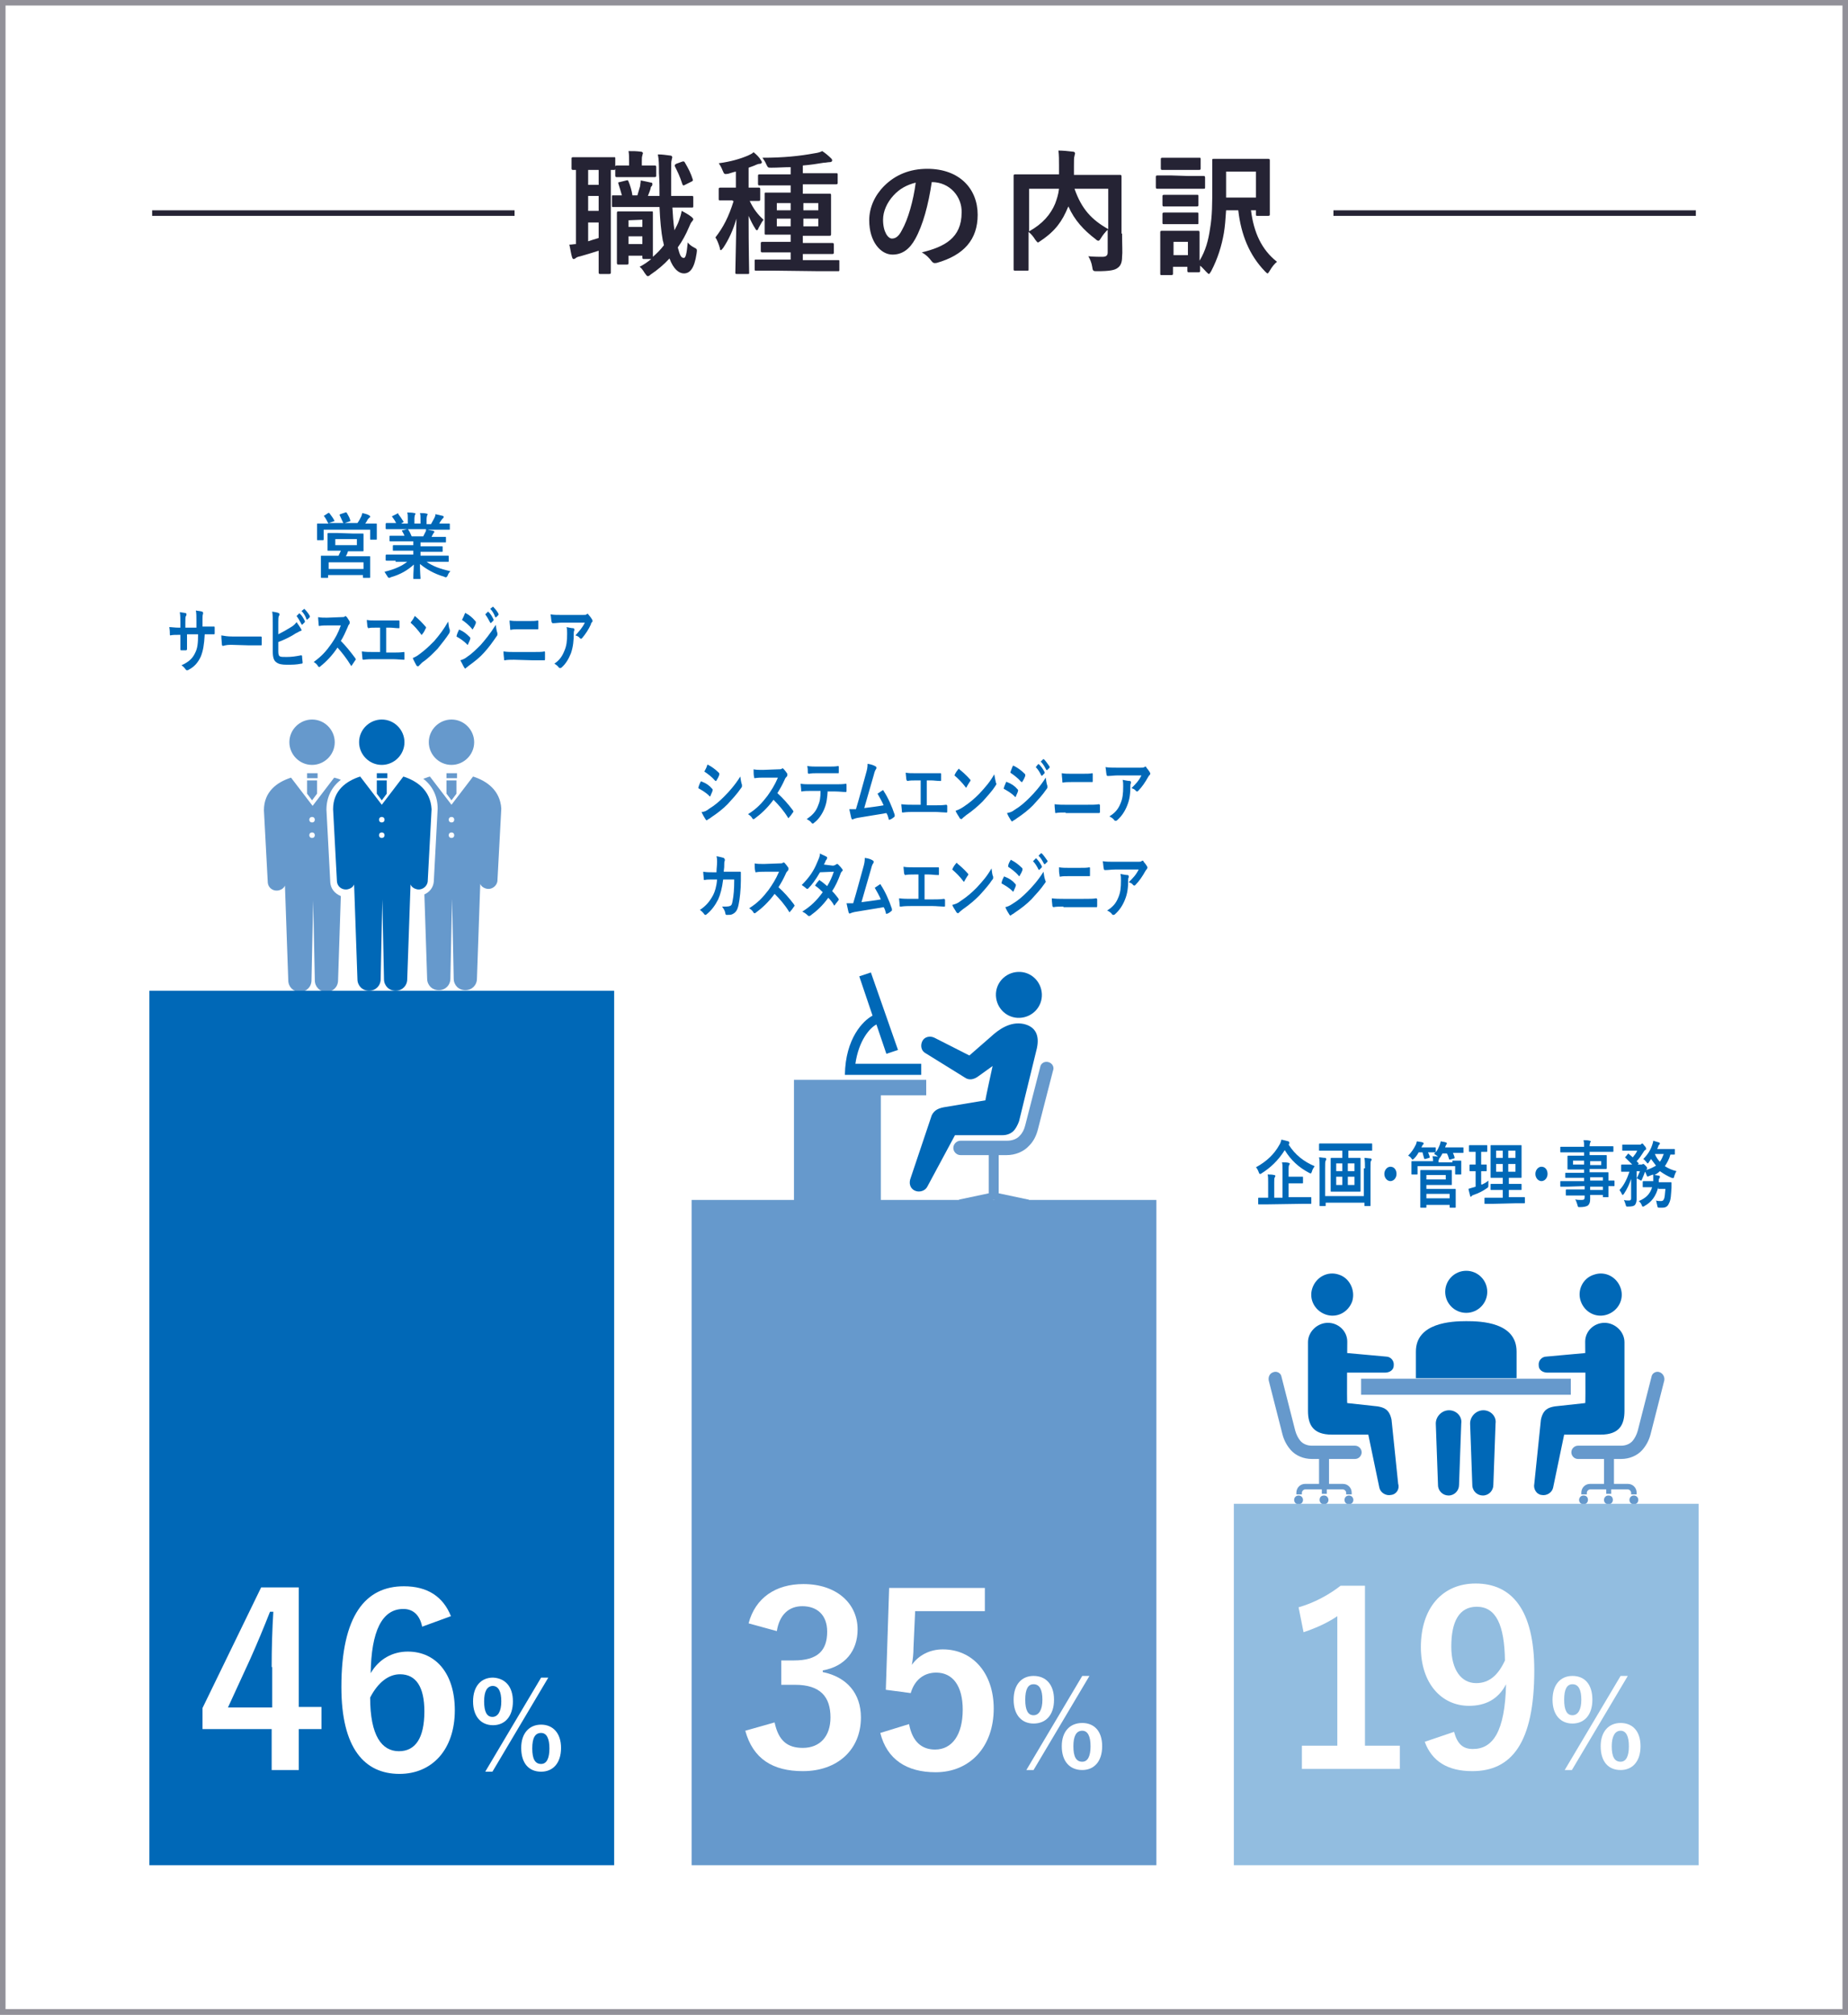 <?xml version="1.0" encoding="utf-8"?>
<!-- Generator: Adobe Illustrator 26.0.3, SVG Export Plug-In . SVG Version: 6.00 Build 0)  -->
<svg version="1.1" id="レイヤー_1" xmlns="http://www.w3.org/2000/svg" xmlns:xlink="http://www.w3.org/1999/xlink" x="0px"
	 y="0px" viewBox="0 0 334 364" style="enable-background:new 0 0 334 364;" xml:space="preserve">
<rect x="0" y="0" width="334" height="364" fill="#808080" stroke="none"/>
<style type="text/css">
	.st0{fill:#FFFFFF;stroke:#929199;stroke-miterlimit:10;}
	.st1{fill:#6699CC;}
	.st2{fill:#0068B7;}
	.st3{fill:#0068B7;stroke:#2F7428;stroke-width:6;stroke-miterlimit:10;}
	.st4{fill:#92BDE0;}
	.st5{fill:#FFFFFF;}
	.st6{fill:none;stroke:#252334;stroke-miterlimit:10;}
	.st7{fill:#252334;}
</style>
<g>
	<rect x="0.5" y="0.5" class="st0" width="333" height="363"/>
	<g>
		<polygon class="st1" points="167.4,195.1 143.5,195.1 143.5,217.5 159.2,217.5 159.2,197.9 167.4,197.9 		"/>
		<path class="st2" d="M180,179.9c0.1,2.3,2,4.1,4.3,4s4.1-2,4-4.3s-2-4.1-4.3-4S179.9,177.6,180,179.9z"/>
		<path class="st1" d="M189.5,191.9c-0.7-0.2-1.4,0.2-1.5,0.9l-2.7,10.5c-0.2,0.8-0.5,1.4-1,1.9c-0.5,0.6-1.4,0.9-2.3,0.9h-8.4
			c-0.7,0-1.3,0.6-1.3,1.3s0.6,1.3,1.3,1.3h5.1v6.9l-5.2,1.1c-0.3,0.1-0.5,0.3-0.4,0.6c0,0.3,0.3,0.4,0.5,0.4h0.1l5.9-0.9l5.9,0.9
			h0.1c0.2,0,0.5-0.2,0.5-0.4c0.1-0.3-0.1-0.6-0.4-0.6l-5.2-1.1v-6.9h1.4c1.6,0,3.1-0.6,4.1-1.7c0.8-0.8,1.3-1.8,1.6-3l2.7-10.5
			C190.6,192.8,190.2,192.1,189.5,191.9z"/>
		<path class="st2" d="M185,185c-2.4-0.5-4.5,1-5.9,2.3l-3.9,3.4l-6.3-3.2c-0.8-0.4-1.8-0.2-2.2,0.6s-0.2,1.8,0.6,2.2l7.1,4.4
			c0.7,0.5,1.6,0.4,2.5-0.3l2.5-1.8c0,0-1.3,5.9-1.3,6.2l-7.2,1.2c-1.2,0.2-2,0.5-2.5,1.5l-3.8,11.3c-0.4,1-0.1,1.9,0.7,2.3
			c0.8,0.4,1.9,0.1,2.3-0.7l5-9.3h8.6c0.8,0,1.6-0.3,2.1-0.9l0,0c0.6-0.7,0.9-1.7,0.9-1.7l3.2-13.1C187.9,187.1,187.2,185.5,185,185
			z"/>
		<path class="st3" d="M167.4,193.4"/>
		<path class="st2" d="M154.6,192.2c0.6-4.2,2.6-6.5,3.8-7.1l1.8,5.3l2.1-0.7l-4.9-14l-2.1,0.7l2.4,7.1c-1.7,0.9-4.9,4.1-5,10.7l0,0
			l0,0h13.8v-2H154.6z"/>
	</g>
	<g>
		<g>
			<g>
				<path class="st1" d="M85.7,134.1c0,2.3-1.9,4.1-4.1,4.1c-2.3,0-4.1-1.9-4.1-4.1c0-2.3,1.9-4.1,4.1-4.1
					C83.9,130,85.7,131.9,85.7,134.1z"/>
				<g>
					<rect x="80.7" y="139.7" class="st1" width="1.9" height="0.9"/>
					<polygon class="st1" points="81.6,144.6 82.5,143.4 82.5,141 80.7,141 80.7,143.4 					"/>
				</g>
				<path class="st1" d="M60.5,134.1c0,2.3-1.9,4.1-4.1,4.1c-2.3,0-4.1-1.9-4.1-4.1c0-2.3,1.9-4.1,4.1-4.1
					C58.7,130,60.5,131.9,60.5,134.1z"/>
				<g>
					<rect x="55.5" y="139.7" class="st1" width="1.9" height="0.9"/>
					<polygon class="st1" points="56.4,144.6 57.3,143.4 57.3,141 55.5,141 55.5,143.4 					"/>
				</g>
			</g>
			<g>
				<path class="st2" d="M73.1,134.1c0,2.3-1.9,4.1-4.1,4.1c-2.3,0-4.1-1.9-4.1-4.1c0-2.3,1.9-4.1,4.1-4.1
					C71.3,130,73.1,131.9,73.1,134.1z"/>
				<g>
					<rect x="68.1" y="139.7" class="st2" width="1.9" height="0.9"/>
					<polygon class="st2" points="69,144.6 69.9,143.4 69.9,141 68.1,141 68.1,143.4 					"/>
					<path class="st2" d="M72.9,140.3l-3.9,5.1l-3.9-5.1c-2.5,0.8-4.9,2.5-4.9,5.9l0.7,13.1c0.1,0.9,0.9,1.5,1.8,1.4
						c0.6-0.1,1.1-0.4,1.3-0.9l0.6,17.1c0,1.2,0.9,2.1,2.1,2.1s2.1-0.9,2.1-2.1l0.3-14.4l0,0l0.3,14.4c0,1.2,0.9,2.1,2.1,2.1
						s2.1-0.9,2.1-2.1l0.6-17.1c0.2,0.5,0.7,0.8,1.3,0.9c0.9,0.1,1.7-0.6,1.8-1.4l0.7-13.1C77.8,142.8,75.4,141.1,72.9,140.3z
						 M69,151.4c-0.3,0-0.5-0.2-0.5-0.5s0.2-0.5,0.5-0.5s0.5,0.2,0.5,0.5S69.3,151.4,69,151.4z M69,148.6c-0.3,0-0.5-0.2-0.5-0.5
						s0.2-0.5,0.5-0.5s0.5,0.2,0.5,0.5C69.5,148.4,69.3,148.6,69,148.6z"/>
				</g>
			</g>
		</g>
		<path class="st1" d="M85.5,140.3l-3.9,5.1l-3.9-5.1c-0.4,0.1-0.8,0.3-1.2,0.4c1.7,1.3,2.6,3.2,2.6,5.4l0,0l-0.7,13.2l0,0
			c-0.1,1.1-0.8,1.9-1.7,2.3l0.5,15.2c0,1.2,0.9,2.1,2.1,2.1s2.1-0.9,2.1-2.1l0.3-14.4l0,0l0.3,14.4c0,1.2,0.9,2.1,2.1,2.1
			s2.1-0.9,2.1-2.1l0.6-17.1c0.2,0.5,0.7,0.8,1.3,0.9c0.9,0.1,1.7-0.6,1.8-1.4l0.7-13.1C90.4,142.8,88,141.1,85.5,140.3z
			 M81.6,151.4c-0.3,0-0.5-0.2-0.5-0.5s0.2-0.5,0.5-0.5s0.5,0.2,0.5,0.5S81.9,151.4,81.6,151.4z M81.6,148.6c-0.3,0-0.5-0.2-0.5-0.5
			s0.2-0.5,0.5-0.5s0.5,0.2,0.5,0.5C82.1,148.4,81.9,148.6,81.6,148.6z"/>
		<path class="st1" d="M59.7,159.5L59.7,159.5L59,146.3l0,0c0-2.2,0.9-4.1,2.6-5.4c-0.4-0.2-0.8-0.3-1.2-0.4l-3.9,5.1l-3.9-5.1
			c-2.5,0.8-4.9,2.5-4.9,5.9l0.7,13.1c0.1,0.9,0.9,1.5,1.8,1.4c0.6-0.1,1.1-0.4,1.3-0.9l0.6,17.1c0,1.2,0.9,2.1,2.1,2.1
			c1.2,0,2.1-0.9,2.1-2.1l0.3-14.4l0,0l0.3,14.4c0,1.2,0.9,2.1,2.1,2.1c1.2,0,2.1-0.9,2.1-2.1l0.5-15.2
			C60.4,161.4,59.8,160.5,59.7,159.5z M56.4,151.4c-0.3,0-0.5-0.2-0.5-0.5s0.2-0.5,0.5-0.5s0.5,0.2,0.5,0.5S56.7,151.4,56.4,151.4z
			 M56.4,148.6c-0.3,0-0.5-0.2-0.5-0.5s0.2-0.5,0.5-0.5s0.5,0.2,0.5,0.5C56.9,148.4,56.7,148.6,56.4,148.6z"/>
	</g>
	<g>
		<g>
			<g>
				<path class="st1" d="M287,271c0,0.4-0.3,0.8-0.8,0.8c-0.4,0-0.8-0.3-0.8-0.8c0-0.4,0.3-0.8,0.8-0.8S287,270.5,287,271z"/>
				<path class="st1" d="M296.1,271c0,0.4-0.3,0.8-0.8,0.8c-0.4,0-0.8-0.3-0.8-0.8c0-0.4,0.3-0.8,0.8-0.8
					C295.7,270.2,296.1,270.5,296.1,271z"/>
				<path class="st1" d="M291.5,271c0,0.4-0.3,0.8-0.8,0.8c-0.4,0-0.8-0.3-0.8-0.8c0-0.4,0.3-0.8,0.8-0.8S291.5,270.5,291.5,271z"/>
				<path class="st1" d="M299.9,247.9c-0.6-0.2-1.3,0.2-1.4,0.8l-2.5,9.8c-0.2,0.7-0.5,1.3-0.9,1.8c-0.5,0.6-1.3,0.9-2.1,0.9h-7.8
					c-0.6,0-1.2,0.5-1.2,1.2c0,0.6,0.5,1.2,1.2,1.2h4.7v4.5h-2.5c-0.9,0-1.6,0.7-1.6,1.6v0.3h1v-0.3c0-0.3,0.3-0.6,0.6-0.6h2.9v0.8
					h0.9v-0.8h3c0.3,0,0.6,0.3,0.6,0.6v0.3h1v-0.3c0-0.9-0.7-1.6-1.6-1.6h-2.5v-4.5h1.3c1.5,0,2.9-0.6,3.8-1.6
					c0.7-0.8,1.2-1.7,1.5-2.8l2.5-9.8C300.9,248.7,300.5,248.1,299.9,247.9z"/>
			</g>
			<g>
				<path class="st1" d="M243,271c0,0.4,0.3,0.8,0.8,0.8c0.4,0,0.8-0.3,0.8-0.8c0-0.4-0.3-0.8-0.8-0.8
					C243.4,270.2,243,270.5,243,271z"/>
				<path class="st1" d="M233.9,271c0,0.4,0.3,0.8,0.8,0.8c0.4,0,0.8-0.3,0.8-0.8c0-0.4-0.3-0.8-0.8-0.8
					C234.3,270.2,233.9,270.5,233.9,271z"/>
				<path class="st1" d="M238.5,271c0,0.4,0.3,0.8,0.8,0.8c0.4,0,0.8-0.3,0.8-0.8c0-0.4-0.3-0.8-0.8-0.8S238.5,270.5,238.5,271z"/>
				<path class="st1" d="M230.2,247.9c0.6-0.2,1.3,0.2,1.4,0.8l2.5,9.8c0.2,0.7,0.5,1.3,0.9,1.8c0.5,0.6,1.3,0.9,2.1,0.9h7.8
					c0.6,0,1.2,0.5,1.2,1.2c0,0.6-0.5,1.2-1.2,1.2h-4.7v4.5h2.5c0.9,0,1.6,0.7,1.6,1.6v0.3h-1v-0.3c0-0.3-0.3-0.6-0.6-0.6h-2.9v0.8
					h-0.9v-0.8h-3c-0.3,0-0.6,0.3-0.6,0.6v0.3h-1v-0.3c0-0.9,0.7-1.6,1.6-1.6h2.5v-4.5h-1.3c-1.5,0-2.9-0.6-3.8-1.6
					c-0.7-0.8-1.2-1.7-1.5-2.8l-2.5-9.8C229.2,248.7,229.5,248.1,230.2,247.9z"/>
			</g>
		</g>
		<g>
			<g>
				<path class="st2" d="M261.9,254.8c-1.3,0-2.4,1.1-2.4,2.4l0.4,11.1c0,1.1,0.9,1.9,1.9,1.9c1.1,0,1.9-0.9,1.9-1.9l0.4-11.1
					C264.3,255.9,263.2,254.8,261.9,254.8z"/>
				<path class="st2" d="M268.1,254.8c-1.3,0-2.4,1.1-2.4,2.4l0.4,11.1c0,1.1,0.9,1.9,1.9,1.9c1.1,0,1.9-0.9,1.9-1.9l0.4-11.1
					C270.5,255.9,269.4,254.8,268.1,254.8z"/>
			</g>
			<path class="st2" d="M268.8,233.4c0,2.1-1.7,3.8-3.8,3.8c-2.1,0-3.8-1.7-3.8-3.8s1.7-3.8,3.8-3.8
				C267.1,229.6,268.8,231.3,268.8,233.4z"/>
			<rect x="246" y="249.1" class="st1" width="37.9" height="2.9"/>
			<path class="st2" d="M274.1,249v-4.8c0-5.3-6.4-5.5-9.1-5.5s-9.1,0.3-9.1,5.5v4.8H274.1z"/>
			<g>
				<path class="st2" d="M289.1,246.1c-0.1-1-0.9-1.8-1.9-1.7l-7.7,0.7c-0.8,0-1.5,0.7-1.4,1.6c0,0.8,0.7,1.3,1.6,1.3h7.7
					C288.4,248,289.2,247.1,289.1,246.1z"/>
				<path class="st2" d="M277.3,268.1l1.2-11.6c0.4-1.9,1.4-2.2,2.5-2.4l5.5-0.6c0.1,0.2,0-11.1,0-11.1c0-1.9,1.6-3.4,3.5-3.4
					s3.6,1.6,3.6,3.5v12.4c0,2.5-0.9,4.3-4.3,4.3h-6.6l-2,9.6c-0.2,0.9-1.2,1.5-2.1,1.3C277.7,270,277.1,269,277.3,268.1z"/>
				<path class="st2" d="M240.9,246.1c0.1-1,0.9-1.8,1.9-1.7l7.7,0.7c0.8,0,1.5,0.7,1.4,1.6c0,0.8-0.7,1.3-1.6,1.3h-7.7
					C241.6,248,240.8,247.1,240.9,246.1z"/>
				<path class="st2" d="M252.7,268.1l-1.2-11.6c-0.4-1.9-1.4-2.2-2.5-2.4l-5.5-0.6c-0.1,0.2,0-11.1,0-11.1c0-1.9-1.6-3.4-3.5-3.4
					s-3.6,1.6-3.6,3.5v12.4c0,2.5,0.9,4.3,4.3,4.3h6.6l2,9.6c0.2,0.9,1.2,1.5,2.1,1.3C252.4,270,253,269,252.7,268.1z"/>
			</g>
			<g>
				<path class="st2" d="M285.7,235.1c0.7,2,2.8,3.1,4.8,2.4c2-0.7,3.1-2.8,2.4-4.8s-2.8-3.1-4.8-2.4
					C286.1,230.9,285,233.1,285.7,235.1z"/>
				<path class="st2" d="M244.4,235.1c-0.7,2-2.8,3.1-4.8,2.4c-2-0.7-3.1-2.8-2.4-4.8c0.7-2,2.8-3.1,4.8-2.4
					C243.9,230.9,245,233.1,244.4,235.1z"/>
			</g>
		</g>
	</g>
	<g>
		<g>
			<rect x="223" y="271.7" class="st4" width="84" height="65.3"/>
		</g>
	</g>
	<g>
		<g>
			<rect x="125" y="216.8" class="st1" width="84" height="120.2"/>
		</g>
	</g>
	<g>
		<g>
			<rect x="27" y="179" class="st2" width="84" height="158"/>
		</g>
	</g>
	<g>
		<g>
			<path class="st5" d="M135.3,293.3c1.2-4.6,4.9-7.1,9.9-7.1c6,0,9.8,3.5,9.8,8.2c0,3.9-2.3,6.7-6.3,7.4v0.3
				c4.4,0.9,6.9,3.9,6.9,8.2c0,5.8-4.2,9.7-10.5,9.7c-5.4,0-9-2.2-10.4-7.3l5.3-1.5c0.7,3.3,2.3,4.6,5.1,4.6c3.1,0,5-2.1,5-5.5
				c0-3.7-1.8-5.9-6.4-5.9h-2.5V300h2.3c4.3,0,6-1.8,6-5.2c0-3-1.8-4.6-4.5-4.6c-2.3,0-4.1,1.4-4.6,4.5L135.3,293.3z"/>
			<path class="st5" d="M178.4,291.1h-13l-0.3,6.6c0,1-0.1,2.1-0.3,3.1c1.2-1.7,3.2-2.8,5.6-2.8c5.4,0,9.2,4.3,9.2,10.7
				c0,6.9-4.3,11.5-10.5,11.5c-5.2,0-8.8-2.3-10-7.1l5.2-1.6c0.6,3.2,2.3,4.6,4.7,4.6c3.1,0,5-2.7,5-7.2c0-4.3-1.8-6.7-4.8-6.7
				c-2.2,0-3.9,1.3-4.6,3.7l-4.5-0.6l0.6-18.4H178v4.2H178.4z"/>
			<path class="st5" d="M190.5,307.1c0,2.8-1.5,4.3-3.7,4.3c-2.1,0-3.6-1.5-3.6-4.3s1.5-4.3,3.6-4.3
				C189,302.8,190.5,304.3,190.5,307.1z M185.3,307.1c0,1.9,0.5,2.8,1.5,2.8s1.6-1,1.6-2.8s-0.5-2.8-1.6-2.8
				C185.8,304.3,185.3,305.2,185.3,307.1z M186.8,319.8h-1.3l10.1-17h1.3L186.8,319.8z M199.2,315.5c0,2.8-1.5,4.3-3.6,4.3
				c-2.2,0-3.7-1.5-3.7-4.3c0-2.7,1.5-4.2,3.7-4.2C197.7,311.3,199.2,312.7,199.2,315.5z M194,315.5c0,1.9,0.5,2.8,1.6,2.8
				c1,0,1.5-1,1.5-2.8s-0.5-2.8-1.5-2.8C194.5,312.7,194,313.7,194,315.5z"/>
		</g>
	</g>
	<g>
		<g>
			<path class="st5" d="M54,308.4h4.1v4H54v7.4h-4.9v-7.4H36.6v-3.8l10.6-21.8H54V308.4z M49.1,301.2c0-3.5,0.1-6.7,0.3-10h-0.6
				c-1.1,2.8-2.3,5.7-3.6,8.6l-4,8.7h8v-7.3H49.1z"/>
			<path class="st5" d="M76.3,293.9c-0.5-2.4-1.9-3.2-3.4-3.2c-3.9,0-5.8,4.1-5.9,11.6c1.5-2.6,4-3.9,6.7-3.9c5.1,0,8.5,4,8.5,10.6
				c0,7.1-4.1,11.5-10,11.5c-6.3,0-10.5-4.6-10.5-15.7c0-13,4.4-18.2,11.3-18.2c4.3,0,7.1,1.9,8.5,5.4L76.3,293.9z M72.1,316.4
				c3,0,4.6-2.4,4.6-7.2c0-4.4-1.5-6.7-4.4-6.7c-2.1,0-4,1.5-5.4,4.2C66.9,313.6,69,316.4,72.1,316.4z"/>
			<path class="st5" d="M92.7,307.4c0,2.8-1.5,4.3-3.6,4.3s-3.6-1.5-3.6-4.3s1.5-4.3,3.6-4.3C91.2,303.2,92.7,304.6,92.7,307.4z
				 M87.5,307.4c0,1.9,0.5,2.8,1.5,2.8s1.6-1,1.6-2.8s-0.5-2.8-1.6-2.8C88,304.7,87.5,305.6,87.5,307.4z M89,320.1h-1.3l10.1-17h1.3
				L89,320.1z M101.4,315.8c0,2.8-1.5,4.3-3.6,4.3c-2.2,0-3.6-1.5-3.6-4.3c0-2.7,1.5-4.2,3.6-4.2
				C99.9,311.6,101.4,313.1,101.4,315.8z M96.2,315.9c0,1.9,0.5,2.8,1.6,2.8c1,0,1.5-1,1.5-2.8s-0.5-2.8-1.5-2.8
				C96.7,313.1,96.2,314,96.2,315.9z"/>
		</g>
	</g>
	<g>
		<g>
			<path class="st5" d="M246.9,315.4h6.1v4.2h-17.7v-4.2h6.4V292c-1.6,1.1-3.7,2.1-6.1,2.9l-0.9-4.5c2.8-0.8,5.4-2.2,7.6-3.9h4.4
				v28.9H246.9z"/>
			<path class="st5" d="M262.8,312.9c0.6,2.2,1.6,3.1,3.4,3.1c3.6,0,5.8-3.1,6-11.7c-1.4,2.7-3.7,3.9-6.7,3.9c-5,0-8.7-4.1-8.7-10.6
				c0-7.1,3.9-11.5,9.9-11.5c6.5,0,10.6,4.7,10.6,15.7c0,13.1-4.1,18.2-11.2,18.2c-4.5,0-7.3-1.8-8.6-5.3L262.8,312.9z M266.9,290.3
				c-3.2,0-4.6,2.7-4.6,7.2c0,4.2,1.8,6.6,4.5,6.6c2.4,0,4-1.5,5.2-4.1C271.9,293.6,270.4,290.3,266.9,290.3z"/>
			<path class="st5" d="M287.8,307.1c0,2.8-1.5,4.3-3.6,4.3s-3.6-1.5-3.6-4.3s1.5-4.3,3.6-4.3C286.4,302.8,287.8,304.3,287.8,307.1z
				 M282.7,307.1c0,1.9,0.5,2.8,1.5,2.8s1.6-1,1.6-2.8s-0.5-2.8-1.6-2.8C283.2,304.3,282.7,305.2,282.7,307.1z M284.1,319.8h-1.3
				l10.1-17h1.3L284.1,319.8z M296.5,315.5c0,2.8-1.5,4.3-3.6,4.3c-2.2,0-3.6-1.5-3.6-4.3c0-2.7,1.5-4.2,3.6-4.2
				S296.5,312.7,296.5,315.5z M291.3,315.5c0,1.9,0.5,2.8,1.6,2.8c1,0,1.5-1,1.5-2.8s-0.5-2.8-1.5-2.8S291.3,313.7,291.3,315.5z"/>
		</g>
	</g>
	<g>
		<path class="st2" d="M126.6,141.3c0.1-0.1,0.1-0.2,0.2-0.1c0.8,0.3,1.4,0.7,1.9,1.3c0.1,0.1,0.1,0.1,0.1,0.2v0.1
			c-0.1,0.4-0.3,0.7-0.4,1c0,0.1-0.1,0.1-0.1,0.1s-0.1,0-0.1-0.1c-0.6-0.6-1.3-1-2-1.4C126.3,141.9,126.5,141.5,126.6,141.3z
			 M128.2,146.1c1-0.6,1.8-1.3,2.7-2.2c0.8-0.8,1.9-2,2.9-3.6c0.1,0.6,0.1,0.9,0.3,1.5c0,0.1,0,0.2,0,0.2c0,0.1,0,0.2-0.1,0.3
			c-0.9,1.3-1.6,2-2.5,3c-0.9,0.9-1.8,1.6-3,2.4c-0.2,0.2-0.5,0.3-0.6,0.4c-0.1,0.1-0.1,0.1-0.2,0.1s-0.1-0.1-0.2-0.2
			c-0.2-0.3-0.5-0.8-0.7-1.3C127.3,146.7,127.7,146.5,128.2,146.1z M127.8,138.3c0.1-0.2,0.1-0.2,0.2-0.1c0.6,0.3,1.3,0.8,1.9,1.4
			c0.1,0.1,0.1,0.1,0.1,0.2c0,0.1,0,0.1,0,0.2c-0.1,0.3-0.3,0.7-0.5,1c0,0.1-0.1,0.1-0.1,0.1c-0.1,0-0.1,0-0.2-0.1
			c-0.5-0.6-1.3-1.2-1.9-1.6C127.5,139,127.7,138.7,127.8,138.3z"/>
		<path class="st2" d="M140.6,139c0.4,0,0.5,0,0.7-0.1l0.1-0.1c0.1,0,0.1,0.1,0.2,0.1c0.2,0.2,0.5,0.6,0.7,0.9c0,0.1,0,0.1,0,0.2
			c0,0.1,0,0.2-0.1,0.3s-0.3,0.3-0.4,0.6c-0.4,0.9-0.8,1.6-1.3,2.4c1,0.9,1.9,1.9,2.8,3.1c0,0.1,0.1,0.1,0.1,0.2
			c0,0.1,0,0.1-0.1,0.2c-0.2,0.3-0.4,0.6-0.7,0.9c0,0.1-0.1,0.1-0.1,0.1s-0.1,0-0.1-0.1c-0.8-1.3-1.7-2.3-2.6-3.2
			c-1.1,1.5-2.3,2.6-3.4,3.4c-0.1,0.1-0.2,0.1-0.2,0.1c-0.1,0-0.1,0-0.2-0.1c-0.2-0.4-0.5-0.6-0.8-0.8c1.6-1,2.5-2,3.5-3.3
			c0.7-1,1.3-1.9,1.9-3.3H138c-0.5,0-1,0-1.6,0.1c-0.1,0-0.1-0.1-0.1-0.2c-0.1-0.3-0.1-0.9-0.1-1.4c0.5,0.1,1,0.1,1.7,0.1L140.6,139
			L140.6,139z"/>
		<path class="st2" d="M149.6,142.8c-0.1,1.5-0.2,2.3-0.6,3.3c-0.4,1-1.1,2-1.8,2.5c-0.1,0.1-0.2,0.2-0.3,0.2s-0.1,0-0.2-0.1
			c-0.2-0.3-0.5-0.5-0.9-0.7c1-0.7,1.6-1.3,2-2.3c0.4-0.9,0.5-1.6,0.5-2.8h-1.9c-0.5,0-1,0-1.5,0.1c-0.1,0-0.1-0.1-0.1-0.2
			c0-0.4-0.1-0.9-0.1-1.2c0.6,0.1,1.1,0.1,1.7,0.1h4.5c0.8,0,1.4,0,2-0.1c0.1,0,0.1,0.1,0.1,0.3s0,0.8,0,1s-0.1,0.2-0.1,0.2
			c-0.5,0-1.2-0.1-1.9-0.1h-1.4V142.8z M147.6,139.7c-0.5,0-0.9,0-1.4,0.1c-0.1,0-0.2-0.1-0.2-0.2c0-0.3,0-0.8-0.1-1.2
			c0.7,0.1,1.2,0.1,1.7,0.1h2.2c0.6,0,1.2,0,1.7-0.1c0.1,0,0.1,0.1,0.1,0.2c0,0.3,0,0.6,0,0.9c0,0.2,0,0.2-0.1,0.2
			c-0.5,0-1.1,0-1.7,0H147.6z"/>
		<path class="st2" d="M158.3,138.5c0.1,0.1,0.1,0.1,0.1,0.2c0,0.1,0,0.2-0.1,0.3c-0.2,0.3-0.3,0.7-0.4,1.1c-0.6,2-1.1,3.9-1.7,5.9
			c1.5-0.2,2.4-0.3,3.5-0.5c-0.3-0.7-0.7-1.4-1.1-2.1c0.3-0.2,0.6-0.4,0.9-0.6c0.1-0.1,0.2,0,0.2,0.1c0.8,1.2,1.5,2.8,2,4.3
			c0,0.1,0,0.1,0,0.2c0,0.1,0,0.2-0.1,0.2c-0.2,0.2-0.5,0.4-0.8,0.5h-0.1c-0.1,0-0.1-0.1-0.1-0.2c-0.1-0.4-0.2-0.7-0.4-1
			c-1.6,0.3-3.1,0.5-4.8,0.8c-0.7,0.1-0.9,0.2-1.2,0.3c-0.1,0.1-0.2,0.1-0.3-0.1c-0.1-0.2-0.2-0.9-0.4-1.7c0.4,0,0.8,0,1.2,0
			c0.7-2.3,1.2-4.3,1.8-6.4c0.2-0.7,0.3-1.1,0.3-1.8C157.5,138.1,158,138.3,158.3,138.5z"/>
		<path class="st2" d="M167.6,145.5h1.4c0.7,0,1.3,0,2-0.1c0.1,0,0.2,0.1,0.2,0.2c0,0.3,0,0.7,0,1c0,0.2,0,0.2-0.2,0.2
			c-0.5,0-1.4-0.1-2-0.1h-4c-0.4,0-1.1,0-1.8,0.1c-0.2,0-0.2,0-0.2-0.3s-0.1-0.8-0.1-1.2c0.7,0.1,1.5,0.1,2.1,0.1h1.4V141h-0.8
			c-0.7,0-1.1,0-1.6,0.1c-0.1,0-0.1-0.1-0.2-0.3c0-0.3-0.1-0.8-0.1-1.2c0.5,0.1,0.9,0.1,1.7,0.1h2.8c0.6,0,1.2,0,1.8,0
			c0.1,0,0.1,0.1,0.1,0.2c0,0.3,0,0.7,0,1c0,0.2,0,0.2-0.1,0.2c-0.7,0-1.2-0.1-1.7-0.1h-0.8v4.5H167.6z"/>
		<path class="st2" d="M173.2,139c0-0.1,0.1-0.1,0.1-0.1s0.1,0,0.1,0.1c0.5,0.4,1.3,1.1,1.9,1.8c0.1,0.1,0.1,0.1,0.1,0.2
			c0,0.1,0,0.1-0.1,0.2c-0.2,0.3-0.5,0.8-0.6,1c0,0.1-0.1,0.1-0.1,0.1s-0.1,0-0.1-0.1c-0.6-0.8-1.3-1.5-2-2.1
			C172.7,139.6,173,139.2,173.2,139z M174.1,145.8c1.2-0.8,1.9-1.4,2.9-2.4c1.2-1.3,1.9-2.1,2.7-3.5c0.1,0.6,0.2,1.1,0.3,1.5
			c0,0.1,0.1,0.2,0.1,0.2c0,0.1-0.1,0.2-0.2,0.4c-0.5,0.8-1.4,1.8-2.3,2.8c-0.8,0.8-1.7,1.6-3,2.5c-0.5,0.4-0.6,0.5-0.7,0.6
			c-0.1,0.1-0.1,0.1-0.2,0.1c0,0-0.1-0.1-0.2-0.1c-0.2-0.4-0.6-0.9-0.8-1.4C173.2,146.3,173.5,146.2,174.1,145.8z"/>
		<path class="st2" d="M181.8,141.4c0-0.1,0.1-0.2,0.2-0.1c0.8,0.3,1.4,0.7,1.9,1.3c0.1,0.1,0.1,0.1,0.1,0.2v0.1
			c-0.1,0.4-0.3,0.7-0.4,1c0,0.1-0.1,0.1-0.1,0.1s-0.1,0-0.1-0.1c-0.6-0.6-1.3-1-2-1.4C181.5,142,181.7,141.7,181.8,141.4z
			 M183.4,146.3c1-0.6,1.8-1.3,2.7-2.2c0.8-0.8,1.9-2,2.9-3.6c0.1,0.6,0.1,0.9,0.3,1.5c0,0.1,0,0.2,0,0.2c0,0.1,0,0.2-0.1,0.3
			c-0.9,1.3-1.6,2-2.5,3c-0.9,0.9-1.8,1.6-3,2.4c-0.2,0.2-0.5,0.3-0.6,0.4c-0.1,0.1-0.1,0.1-0.2,0.1c-0.1,0-0.1-0.1-0.2-0.2
			c-0.2-0.3-0.5-0.8-0.7-1.3C182.5,146.8,182.9,146.7,183.4,146.3z M183,138.5c0.1-0.2,0.1-0.2,0.3-0.1c0.6,0.3,1.3,0.8,1.9,1.4
			c0.1,0.1,0.1,0.1,0.1,0.2s0,0.1,0,0.2c-0.1,0.3-0.3,0.7-0.5,1c0,0.1-0.1,0.1-0.1,0.1s-0.1,0-0.2-0.1c-0.5-0.6-1.3-1.2-1.9-1.6
			C182.7,139.2,182.9,138.8,183,138.5z M187.6,138.1c0-0.1,0.1,0,0.2,0c0.3,0.3,0.7,0.8,1,1.4c0,0.1,0,0.1,0,0.2l-0.4,0.4
			c-0.1,0.1-0.1,0.1-0.2,0c-0.3-0.6-0.6-1.1-1-1.5L187.6,138.1z M188.5,137.2c0.1-0.1,0.1,0,0.2,0c0.4,0.4,0.7,0.9,1,1.3
			c0,0.1,0,0.2,0,0.2l-0.4,0.4c-0.1,0.1-0.1,0-0.2,0c-0.3-0.6-0.6-1.1-1-1.5L188.5,137.2z"/>
		<path class="st2" d="M192.6,146.8c-0.7,0-1.3,0-1.8,0.1c-0.1,0-0.1-0.1-0.1-0.2c0-0.3-0.1-0.7-0.1-1.4c0.7,0.1,1.4,0.1,2.1,0.1
			h3.6c1.1,0,1.8,0,2.3-0.1c0.1,0,0.2,0.1,0.2,0.2c0,0.4,0,0.8,0,1.1c0,0.2,0,0.3-0.2,0.3c-0.5,0-1.5,0-2.2,0h-3.8V146.8z
			 M193.6,141.3c-0.6,0-1.1,0-1.5,0.1c-0.1,0-0.1-0.1-0.1-0.3c0-0.4-0.1-0.8-0.1-1.4c0.6,0.1,1.1,0.1,1.7,0.1h2c0.8,0,1.4,0,1.8-0.1
			c0.1,0,0.1,0.1,0.1,0.2c0,0.4,0,0.8,0,1.2c0,0.2,0,0.2-0.1,0.2c-0.5,0-1.1,0-1.8,0H193.6z"/>
		<path class="st2" d="M202,140.1c-0.6,0-1.2,0.1-1.8,0.1c-0.1,0-0.2-0.1-0.2-0.2c-0.1-0.4-0.1-1-0.2-1.4c0.7,0.1,1.2,0.1,2,0.1h4.3
			c0.4,0,0.6,0,0.7-0.1c0.1,0,0.1-0.1,0.2-0.1c0.1,0,0.2,0.1,0.2,0.2c0.2,0.2,0.4,0.5,0.6,0.8c0,0.1,0.1,0.2,0.1,0.2
			c0,0.1,0,0.2-0.1,0.3s-0.2,0.2-0.3,0.4c-0.5,0.9-1.1,1.8-1.8,2.5c-0.1,0.1-0.1,0.1-0.2,0.1s-0.2-0.1-0.2-0.1
			c-0.2-0.3-0.5-0.4-0.8-0.5c0.8-0.8,1.3-1.3,1.8-2.3H202z M202.5,145.2c0.4-0.9,0.5-1.8,0.5-3.1c0-0.5,0-0.8-0.1-1.2
			c0.5,0.1,1,0.2,1.3,0.2c0.1,0,0.2,0.1,0.2,0.2c0,0.1,0,0.2,0,0.2c-0.1,0.2-0.1,0.3-0.1,0.5c0,1.3-0.1,2.4-0.6,3.6
			c-0.4,1-1,1.9-1.8,2.6c-0.1,0.1-0.2,0.1-0.3,0.1s-0.1,0-0.2-0.1c-0.2-0.3-0.5-0.5-0.9-0.7C201.5,146.9,202.1,146.2,202.5,145.2z"
			/>
		<path class="st2" d="M129.5,157.5c0-0.6,0.1-1.1,0.1-1.8c0-0.3,0-0.6-0.1-1c0.5,0.1,1,0.2,1.3,0.3c0.1,0.1,0.2,0.2,0.2,0.3
			s0,0.2,0,0.2c-0.1,0.2-0.1,0.3-0.1,0.6c0,0.4,0,0.7-0.1,1.4h1.5c0.5,0,0.9,0,1.4,0c0.2,0,0.2,0,0.2,0.2s0,0.7,0,1.4
			c0,1.6-0.2,3.4-0.4,4.3c-0.2,1-0.5,1.5-1.2,1.8c-0.2,0.1-0.6,0.1-1,0.1c-0.1,0-0.2-0.1-0.2-0.3c-0.1-0.5-0.3-0.8-0.6-1.2
			c0.7,0,1.1,0,1.4-0.1c0.3-0.1,0.4-0.3,0.5-0.9c0.2-1,0.3-2.1,0.3-3.9h-2c-0.2,1.6-0.5,2.7-0.9,3.6c-0.5,1-1.2,2-2.1,2.7
			c-0.1,0.1-0.2,0.1-0.2,0.1c-0.1,0-0.1,0-0.2-0.1c-0.2-0.3-0.5-0.6-0.8-0.8c1.2-0.8,1.8-1.6,2.4-2.7c0.3-0.6,0.6-1.5,0.7-2.8h-0.9
			c-0.5,0-1,0-1.4,0.1c-0.1,0-0.1-0.1-0.1-0.2c0-0.3-0.1-0.8-0.1-1.3c0.6,0.1,1.1,0.1,1.7,0.1h0.7V157.5z"/>
		<path class="st2" d="M140.8,156c0.4,0,0.5,0,0.7-0.1l0.1-0.1c0.1,0,0.1,0.1,0.2,0.1c0.2,0.2,0.5,0.6,0.7,0.9c0,0.1,0,0.1,0,0.2
			c0,0.1,0,0.2-0.1,0.3s-0.3,0.3-0.4,0.6c-0.4,0.9-0.8,1.6-1.3,2.4c1,0.9,1.9,1.9,2.8,3.1c0,0.1,0.1,0.1,0.1,0.2
			c0,0.1,0,0.1-0.1,0.2c-0.2,0.3-0.4,0.6-0.7,0.9c0,0.1-0.1,0.1-0.1,0.1s-0.1,0-0.1-0.1c-0.8-1.3-1.7-2.3-2.6-3.2
			c-1.1,1.5-2.3,2.6-3.4,3.4c-0.1,0.1-0.2,0.1-0.2,0.1c-0.1,0-0.1,0-0.2-0.1c-0.2-0.4-0.5-0.6-0.8-0.8c1.6-1,2.5-2,3.5-3.3
			c0.7-1,1.3-1.9,1.9-3.3h-2.6c-0.5,0-1,0-1.6,0.1c-0.1,0-0.1-0.1-0.1-0.2c-0.1-0.3-0.1-0.9-0.1-1.4c0.5,0.1,1,0.1,1.7,0.1
			L140.8,156L140.8,156z"/>
		<path class="st2" d="M150.5,156.4c0.3,0,0.4-0.1,0.6-0.2c0.1-0.1,0.1-0.1,0.2-0.1s0.1,0,0.2,0.1c0.2,0.2,0.5,0.5,0.7,0.8
			c0.1,0.1,0.1,0.2,0.1,0.2s0,0.2-0.1,0.2c-0.1,0.1-0.2,0.2-0.3,0.5c-0.4,1.1-0.9,2.2-1.5,3.1c0.4,0.4,0.8,0.9,1.1,1.3
			c0,0.1,0.1,0.1,0.1,0.2c0,0.1,0,0.1-0.1,0.2c-0.1,0.2-0.5,0.6-0.6,0.8l-0.1,0.1c0,0-0.1,0-0.1-0.1c-0.2-0.4-0.6-0.9-1-1.3
			c-1,1.4-2.1,2.4-3.2,3.2c-0.1,0.1-0.2,0.1-0.3,0.1s-0.1,0-0.2-0.1c-0.3-0.3-0.6-0.5-1-0.7c1.6-1,2.6-2,3.7-3.5
			c-0.4-0.4-0.8-0.8-1.4-1.2c0.2-0.3,0.4-0.6,0.7-0.9c0-0.1,0.1-0.1,0.1-0.1s0.1,0,0.1,0.1c0.4,0.2,0.8,0.6,1.3,1
			c0.5-0.8,0.9-1.7,1.2-2.6l-2.5,0.1c-0.8,1.4-1.5,2.3-2.1,2.9c-0.1,0.1-0.1,0.1-0.2,0.1c0,0-0.1,0-0.2-0.1
			c-0.2-0.2-0.5-0.4-0.8-0.6c1.4-1.4,2.2-2.6,2.8-4.1c0.3-0.7,0.5-1.1,0.5-1.6c0.3,0.2,0.9,0.4,1.2,0.6c0.1,0.1,0.1,0.1,0.1,0.2
			c0,0.1-0.1,0.2-0.1,0.3c-0.1,0.1-0.2,0.2-0.2,0.3c-0.1,0.2-0.1,0.3-0.3,0.6L150.5,156.4z"/>
		<path class="st2" d="M157.8,155.5c0.1,0.1,0.1,0.1,0.1,0.2c0,0.1,0,0.2-0.1,0.3c-0.2,0.3-0.3,0.7-0.4,1.1c-0.6,2-1.1,3.9-1.7,5.9
			c1.5-0.2,2.4-0.3,3.5-0.5c-0.3-0.7-0.7-1.4-1.1-2.1c0.3-0.2,0.6-0.4,0.9-0.6c0.1-0.1,0.2,0,0.2,0.1c0.8,1.2,1.5,2.8,2,4.3
			c0,0.1,0,0.1,0,0.2c0,0.1,0,0.2-0.1,0.2c-0.2,0.2-0.5,0.4-0.8,0.5h-0.1c-0.1,0-0.1-0.1-0.1-0.2c-0.1-0.4-0.2-0.7-0.4-1
			c-1.6,0.3-3.1,0.5-4.8,0.8c-0.7,0.1-0.9,0.2-1.2,0.3c-0.1,0.1-0.2,0.1-0.3-0.1c-0.1-0.2-0.2-0.9-0.4-1.7c0.4,0,0.8,0,1.2,0
			c0.7-2.3,1.2-4.3,1.8-6.4c0.2-0.7,0.3-1.1,0.3-1.8C157.1,155.1,157.5,155.3,157.8,155.5z"/>
		<path class="st2" d="M167.2,162.5h1.4c0.7,0,1.3,0,2-0.1c0.1,0,0.2,0.1,0.2,0.2c0,0.3,0,0.7,0,1c0,0.2,0,0.2-0.2,0.2
			c-0.5,0-1.4-0.1-2-0.1h-4c-0.4,0-1.1,0-1.8,0.1c-0.2,0-0.2,0-0.2-0.3s-0.1-0.8-0.1-1.2c0.7,0.1,1.5,0.1,2.1,0.1h1.4V158h-0.8
			c-0.7,0-1.1,0-1.6,0.1c-0.1,0-0.1-0.1-0.2-0.3c0-0.3-0.1-0.8-0.1-1.2c0.5,0.1,0.9,0.1,1.7,0.1h2.8c0.6,0,1.2,0,1.8,0
			c0.1,0,0.1,0.1,0.1,0.2c0,0.3,0,0.7,0,1c0,0.2,0,0.2-0.1,0.2c-0.7,0-1.2-0.1-1.7-0.1h-0.8v4.5H167.2z"/>
		<path class="st2" d="M172.8,156c0-0.1,0.1-0.1,0.1-0.1s0.1,0,0.1,0.1c0.5,0.4,1.3,1.1,1.9,1.8c0.1,0.1,0.1,0.1,0.1,0.2
			c0,0.1,0,0.1-0.1,0.2c-0.2,0.3-0.5,0.8-0.6,1c0,0.1-0.1,0.1-0.1,0.1s-0.1,0-0.1-0.1c-0.6-0.8-1.3-1.5-2-2.1
			C172.3,156.6,172.6,156.2,172.8,156z M173.6,162.8c1.2-0.8,1.9-1.4,2.9-2.4c1.2-1.3,1.9-2.1,2.7-3.5c0.1,0.6,0.1,1.1,0.3,1.5
			c0,0.1,0,0.2,0,0.2c0,0.1,0,0.2-0.2,0.4c-0.5,0.8-1.4,1.8-2.3,2.8c-0.8,0.8-1.7,1.6-3,2.5c-0.5,0.4-0.6,0.5-0.7,0.6
			c-0.1,0.1-0.1,0.1-0.2,0.1c0,0-0.1-0.1-0.2-0.1c-0.2-0.4-0.6-0.9-0.8-1.4C172.8,163.3,173.1,163.2,173.6,162.8z"/>
		<path class="st2" d="M181.4,158.5c0-0.1,0.1-0.2,0.2-0.1c0.8,0.3,1.4,0.7,1.9,1.3c0.1,0.1,0.1,0.1,0.1,0.2v0.1
			c-0.1,0.4-0.3,0.7-0.4,1c-0.1,0.1-0.1,0.1-0.1,0.1s-0.1,0-0.1-0.1c-0.6-0.6-1.3-1-2-1.4C181.1,159,181.3,158.7,181.4,158.5z
			 M183,163.3c1-0.6,1.8-1.3,2.7-2.2c0.8-0.8,1.9-2,2.9-3.6c0.1,0.6,0.1,0.9,0.3,1.5c0,0.1,0.1,0.2,0.1,0.2c0,0.1,0,0.2-0.1,0.3
			c-0.9,1.3-1.6,2-2.5,3c-0.9,0.9-1.8,1.6-3,2.4c-0.2,0.2-0.5,0.3-0.6,0.4c-0.1,0.1-0.1,0.1-0.2,0.1c-0.1,0-0.1-0.1-0.2-0.2
			c-0.2-0.3-0.5-0.8-0.7-1.3C182.1,163.8,182.4,163.7,183,163.3z M182.6,155.5c0.1-0.2,0.1-0.2,0.2-0.1c0.6,0.3,1.3,0.8,1.9,1.4
			c0.1,0.1,0.1,0.1,0.1,0.2s0,0.1,0,0.2c-0.1,0.3-0.3,0.7-0.5,1c0,0.1-0.1,0.1-0.1,0.1s-0.1,0-0.1-0.1c-0.5-0.6-1.3-1.2-1.9-1.6
			C182.2,156.2,182.4,155.8,182.6,155.5z M187.2,155.1c0-0.1,0.1,0,0.1,0c0.3,0.3,0.7,0.8,1,1.4c0,0.1,0,0.1,0,0.2l-0.4,0.4
			c-0.1,0.1-0.1,0.1-0.2,0c-0.3-0.6-0.6-1.1-1-1.5L187.2,155.1z M188.1,154.2c0.1-0.1,0.1,0,0.2,0c0.4,0.4,0.7,0.9,1,1.3
			c0,0.1,0.1,0.2,0,0.2l-0.4,0.4c-0.1,0.1-0.1,0-0.2,0c-0.3-0.6-0.6-1.1-1-1.5L188.1,154.2z"/>
		<path class="st2" d="M192.2,163.8c-0.7,0-1.3,0-1.8,0.1c-0.1,0-0.1-0.1-0.2-0.2c0-0.3-0.1-0.7-0.1-1.4c0.7,0.1,1.4,0.1,2.1,0.1
			h3.6c1.1,0,1.8,0,2.3-0.1c0.1,0,0.2,0.1,0.2,0.2c0,0.4,0,0.8,0,1.1c0,0.2,0,0.3-0.1,0.3c-0.5,0-1.5,0-2.2,0h-3.8V163.8z
			 M193.1,158.3c-0.6,0-1.1,0-1.5,0.1c-0.1,0-0.1-0.1-0.1-0.3c-0.1-0.4-0.1-0.8-0.1-1.4c0.6,0.1,1.1,0.1,1.7,0.1h2
			c0.8,0,1.4,0,1.8-0.1c0.1,0,0.1,0.1,0.1,0.2c0,0.4,0,0.8,0,1.2c0,0.2,0,0.2-0.1,0.2c-0.5,0-1.1,0-1.8,0H193.1z"/>
		<path class="st2" d="M201.5,157.1c-0.6,0-1.2,0.1-1.8,0.1c-0.1,0-0.2-0.1-0.2-0.2c-0.1-0.4-0.1-1-0.2-1.4c0.7,0.1,1.2,0.1,2,0.1
			h4.3c0.4,0,0.6,0,0.7-0.1c0,0,0.1-0.1,0.2-0.1c0.1,0,0.2,0.1,0.2,0.2c0.2,0.2,0.4,0.5,0.6,0.8c0,0.1,0.1,0.2,0.1,0.2
			c0,0.1-0.1,0.2-0.1,0.3c-0.1,0.1-0.2,0.2-0.3,0.4c-0.5,0.9-1.1,1.8-1.8,2.5c-0.1,0.1-0.1,0.1-0.2,0.1s-0.2-0.1-0.2-0.1
			c-0.2-0.3-0.5-0.4-0.8-0.5c0.8-0.8,1.3-1.3,1.8-2.3H201.5z M202.1,162.2c0.4-0.9,0.5-1.8,0.5-3.1c0-0.5,0-0.8-0.1-1.2
			c0.5,0.1,1,0.2,1.3,0.2c0.1,0,0.2,0.1,0.2,0.2c0,0.1,0,0.2,0,0.2c-0.1,0.2-0.1,0.3-0.1,0.5c0,1.3-0.1,2.4-0.6,3.6
			c-0.4,1-1,1.9-1.8,2.6c-0.1,0.1-0.2,0.1-0.3,0.1s-0.1,0-0.2-0.1c-0.2-0.3-0.5-0.5-0.9-0.7C201.1,163.9,201.7,163.2,202.1,162.2z"
			/>
	</g>
	<g>
		<path class="st2" d="M232.9,206.8c1.2,1.9,2.8,3.1,4.7,3.9c-0.2,0.3-0.4,0.6-0.5,1c-0.1,0.2-0.1,0.3-0.2,0.3c-0.1,0-0.1,0-0.3-0.1
			c-1.9-1-3.3-2.3-4.4-4.1c-1.2,1.9-2.6,3.2-4.2,4.2c-0.1,0.1-0.2,0.1-0.3,0.1s-0.1-0.1-0.2-0.3c-0.1-0.3-0.3-0.7-0.5-0.9
			c2-1.1,3.3-2.4,4.2-4c0.2-0.3,0.3-0.6,0.4-1c0.4,0.1,0.9,0.2,1.2,0.3c0.1,0,0.2,0.1,0.2,0.2C233.1,206.6,233,206.6,232.9,206.8
			L232.9,206.8z M228.9,217.6c-1,0-1.3,0-1.4,0c-0.1,0-0.1,0-0.1-0.1v-1c0-0.1,0-0.1,0.1-0.1s0.4,0,1.4,0h0.3v-2.8
			c0-0.6,0-1.1-0.1-1.4c0.4,0,0.8,0,1.2,0.1c0.1,0,0.2,0.1,0.2,0.1c0,0.1,0,0.2-0.1,0.3c-0.1,0.2-0.1,0.4-0.1,0.9v2.8h1.5v-5
			c0-0.6,0-1.1-0.1-1.4c0.4,0,0.9,0,1.2,0.1c0.1,0,0.2,0.1,0.2,0.1c0,0.1,0,0.2-0.1,0.3c-0.1,0.2-0.1,0.4-0.1,0.9v1.2h1.1
			c1,0,1.3,0,1.4,0c0.1,0,0.1,0,0.1,0.1v1c0,0.1,0,0.1-0.1,0.1s-0.4,0-1.4,0h-1.1v2.5h2.6c1,0,1.3,0,1.4,0c0.1,0,0.1,0,0.1,0.1v1
			c0,0.1,0,0.1-0.1,0.1s-0.4,0-1.4,0L228.9,217.6L228.9,217.6z"/>
		<path class="st2" d="M239.9,207.9c-1,0-1.3,0-1.4,0c-0.1,0-0.1,0-0.1-0.1v-1c0-0.1,0-0.2,0.1-0.2s0.4,0,1.4,0h6.6c1,0,1.3,0,1.4,0
			c0.1,0,0.1,0,0.1,0.2v1c0,0.1,0,0.1-0.1,0.1s-0.4,0-1.4,0h-2.8v1.3h0.7c1,0,1.3,0,1.4,0c0.1,0,0.1,0,0.1,0.2c0,0.1,0,0.5,0,1.4v3
			c0,0.9,0,1.3,0,1.4c0,0.1,0,0.1-0.1,0.1s-0.4,0-1.4,0H242c-1,0-1.3,0-1.4,0c-0.1,0-0.1,0-0.1-0.1s0-0.5,0-1.4v-3
			c0-0.9,0-1.3,0-1.4c0-0.1,0-0.2,0.1-0.2s0.4,0,1.4,0h0.6v-1.3H239.9z M246.7,211.1c0-0.6,0-1.4-0.1-1.9c0.4,0,0.8,0.1,1.1,0.1
			c0.1,0,0.2,0.1,0.2,0.2c0,0.1,0,0.2-0.1,0.2c-0.1,0.1-0.1,0.5-0.1,1.4v4.1c0,1.7,0,2.5,0,2.6s0,0.1-0.1,0.1h-0.9
			c-0.1,0-0.1,0-0.1-0.1v-0.5h-7v0.5c0,0.1,0,0.1-0.1,0.1h-0.9c-0.1,0-0.1,0-0.1-0.1s0-0.9,0-2.6v-4.3c0-0.7,0-1.4-0.1-1.8
			c0.4,0,0.7,0.1,1.1,0.1c0.1,0,0.2,0.1,0.2,0.2c0,0.1,0,0.2-0.1,0.3s-0.1,0.6-0.1,1.4v5h7v-5H246.7z M242.6,211.6v-1.4h-1.1v1.4
			H242.6z M242.6,214.1v-1.5h-1.1v1.5H242.6z M243.6,210.2v1.4h1.2v-1.4H243.6z M244.8,212.6h-1.2v1.5h1.2V212.6z"/>
		<path class="st2" d="M252.4,212.1c0,0.7-0.5,1.3-1.1,1.3s-1.1-0.6-1.1-1.3s0.5-1.3,1.1-1.3C252,210.8,252.4,211.4,252.4,212.1z"/>
		<path class="st2" d="M262.5,209.7c1,0,1.4,0,1.5,0s0.1,0,0.1,0.1s0,0.3,0,0.6v0.5c0,1,0,1.2,0,1.2c0,0.1,0,0.1-0.1,0.1h-0.9
			c-0.1,0-0.1,0-0.1-0.1v-1.4h-6.8v1.4c0,0.1,0,0.1-0.1,0.1h-0.9c-0.1,0-0.1,0-0.1-0.1s0-0.3,0-1.2v-0.4c0-0.4,0-0.6,0-0.6
			c0-0.1,0-0.1,0.1-0.1s0.4,0,1.5,0h2.3c0-0.3,0-0.6-0.1-0.9c0.4,0,0.7,0,1,0.1l-0.1-0.1c-0.2-0.2-0.4-0.3-0.6-0.4l0.2-0.3
			c-0.1,0-0.4,0-1.3,0c0.1,0.2,0.2,0.5,0.3,0.8c0,0.1,0,0.2-0.1,0.2l-0.7,0.2c-0.2,0-0.2,0-0.2-0.1c-0.1-0.3-0.2-0.7-0.3-1.1h-0.7
			c-0.2,0.4-0.5,0.8-0.8,1.1c-0.1,0.1-0.2,0.2-0.3,0.2s-0.1-0.1-0.2-0.2c-0.2-0.3-0.4-0.4-0.6-0.5c0.6-0.6,1-1.2,1.4-2
			c0.1-0.2,0.1-0.4,0.2-0.6c0.3,0.1,0.8,0.1,1,0.2c0.1,0,0.2,0.1,0.2,0.2c0,0.1,0,0.1-0.1,0.2c-0.1,0.1-0.1,0.1-0.2,0.3l-0.1,0.2
			h1.2c0.9,0,1.2,0,1.3,0c0.1,0,0.1,0,0.1,0.1v0.8c0.3-0.4,0.5-0.8,0.7-1.3c0.1-0.2,0.1-0.4,0.2-0.7c0.3,0.1,0.7,0.1,0.9,0.2
			c0.1,0,0.2,0.1,0.2,0.2c0,0.1,0,0.1-0.1,0.2c-0.1,0.1-0.1,0.3-0.2,0.4v0.1h1.6c1.1,0,1.5,0,1.6,0s0.1,0,0.1,0.1v0.8
			c0,0.1,0,0.1-0.1,0.1s-0.4,0-1.6,0h-0.2c0.1,0.2,0.2,0.5,0.3,0.8c0,0.1,0,0.2-0.1,0.2l-0.7,0.2c-0.2,0-0.2,0-0.2-0.1
			c-0.1-0.3-0.2-0.7-0.4-1h-0.8c-0.1,0.2-0.2,0.4-0.4,0.7c-0.1,0.1-0.1,0.2-0.2,0.2c0,0,0,0,0,0.1s0,0.1-0.1,0.2c0,0.1,0,0.3,0,0.4
			h2.5V209.7z M260.8,211.4c1,0,1.4,0,1.5,0s0.1,0,0.1,0.1s0,0.3,0,0.9v0.7c0,0.6,0,0.8,0,0.9c0,0.1,0,0.1-0.1,0.1s-0.5,0-1.5,0h-3
			v0.7h3.6c1,0,1.5,0,1.6,0s0.1,0,0.1,0.2c0,0.1,0,0.3,0,1v1.1c0,0.7,0,0.9,0,1s0,0.1-0.1,0.1h-0.9c-0.1,0-0.1,0-0.1-0.1v-0.4h-4.2
			v0.4c0,0.1,0,0.1-0.1,0.1h-0.9c-0.1,0-0.1,0-0.1-0.1s0-0.5,0-1.5V213c0-1,0-1.4,0-1.5s0-0.1,0.1-0.1s0.6,0,1.6,0H260.8z
			 M261.3,212.3h-3.5v0.8h3.5V212.3z M257.8,215.7v0.8h4.2v-0.8H257.8z"/>
		<path class="st2" d="M267.9,214c0.4-0.2,0.8-0.4,1.1-0.7c0,0.2,0,0.6,0,0.8c0,0.4,0,0.4-0.3,0.6c-0.7,0.5-1.5,0.9-2.4,1.2
			c-0.2,0.1-0.3,0.1-0.3,0.2c-0.1,0.1-0.1,0.1-0.2,0.1s-0.1,0-0.1-0.2c-0.1-0.3-0.2-0.8-0.3-1.2c0.3-0.1,0.6-0.2,1-0.3l0.3-0.1v-2.8
			c-0.7,0-0.9,0-1,0s-0.1,0-0.1-0.1v-0.9c0-0.1,0-0.2,0.1-0.2s0.3,0,1,0v-2.3h-0.1c-0.7,0-1,0-1,0c-0.1,0-0.1,0-0.1-0.1v-0.9
			c0-0.1,0-0.2,0.1-0.2s0.3,0,1,0h1.1c0.7,0,1,0,1,0c0.1,0,0.1,0,0.1,0.2v0.9c0,0.1,0,0.1-0.1,0.1s-0.3,0-1,0v2.3c0.6,0,0.8,0,0.9,0
			s0.1,0,0.1,0.2v0.9c0,0.1,0,0.1-0.1,0.1s-0.3,0-0.9,0v2.4H267.9z M269.9,217.5c-1.1,0-1.5,0-1.5,0c-0.1,0-0.1,0-0.1-0.1v-0.9
			c0-0.1,0-0.1,0.1-0.1s0.4,0,1.5,0h1.7V215h-0.7c-1,0-1.3,0-1.4,0s-0.1,0-0.1-0.1V214c0-0.1,0-0.1,0.1-0.1s0.4,0,1.4,0h0.7v-1.1
			h-0.7c-1,0-1.4,0-1.4,0c-0.1,0-0.1,0-0.1-0.1s0-0.5,0-1.4v-2.9c0-0.9,0-1.3,0-1.4c0-0.1,0-0.1,0.1-0.1s0.4,0,1.4,0h2.6
			c1,0,1.4,0,1.4,0c0.1,0,0.1,0,0.1,0.1s0,0.5,0,1.4v2.9c0,0.9,0,1.4,0,1.4c0,0.1,0,0.1-0.1,0.1s-0.4,0-1.4,0h-0.8v1.1h0.8
			c1,0,1.3,0,1.4,0s0.1,0,0.1,0.1v0.9c0,0.1,0,0.1-0.1,0.1s-0.4,0-1.4,0h-0.8v1.3h1.3c1.1,0,1.5,0,1.5,0c0.1,0,0.1,0,0.1,0.1v0.9
			c0,0.1,0,0.1-0.1,0.1s-0.4,0-1.5,0L269.9,217.5L269.9,217.5z M271.6,209.2v-1.3h-1.2v1.3H271.6z M271.6,211.7v-1.4h-1.2v1.4H271.6
			z M272.6,207.9v1.3h1.3v-1.3H272.6z M273.9,210.3h-1.3v1.4h1.3V210.3z"/>
		<path class="st2" d="M279.7,212.1c0,0.7-0.5,1.3-1.1,1.3s-1.1-0.6-1.1-1.3s0.5-1.3,1.1-1.3C279.3,210.8,279.7,211.4,279.7,212.1z"
			/>
		<path class="st2" d="M283.4,214.4c-1,0-1.3,0-1.3,0c-0.1,0-0.1,0-0.1-0.1v-0.8c0-0.1,0-0.1,0.1-0.1s0.4,0,1.3,0h2.9v-0.6h-1.8
			c-1.1,0-1.4,0-1.5,0s-0.1,0-0.1-0.1V212c0-0.1,0-0.1,0.1-0.1s0.4,0,1.5,0h1.8v-0.6h-1.4c-1.1,0-1.5,0-1.5,0c-0.1,0-0.1,0-0.1-0.2
			c0-0.1,0-0.2,0-0.7v-0.7c0-0.4,0-0.6,0-0.7c0-0.1,0-0.2,0.1-0.2s0.4,0,1.5,0h1.4v-0.6h-2.8c-1,0-1.3,0-1.4,0s-0.1,0-0.1-0.1v-0.8
			c0-0.1,0-0.1,0.1-0.1s0.4,0,1.4,0h2.8c0-0.5,0-0.8-0.1-1.2c0.4,0,0.8,0,1.1,0.1c0.1,0,0.2,0.1,0.2,0.1c0,0.1,0,0.2-0.1,0.2
			c0,0.1-0.1,0.3-0.1,0.7h2.8c1,0,1.3,0,1.4,0s0.1,0,0.1,0.1v0.8c0,0.1,0,0.1-0.1,0.1s-0.4,0-1.4,0h-2.8v0.6h1.5c1.1,0,1.5,0,1.5,0
			c0.1,0,0.1,0,0.1,0.2c0,0.1,0,0.2,0,0.7v0.7c0,0.4,0,0.6,0,0.7c0,0.1,0,0.2-0.1,0.2s-0.5,0-1.5,0h-1.5v0.6h1.8c1.1,0,1.5,0,1.5,0
			c0.1,0,0.1,0,0.1,0.1s0,0.4,0,1.1v0.3c0.6,0,0.9,0,1,0s0.1,0,0.1,0.1v0.8c0,0.1,0,0.1-0.1,0.1s-0.3,0-1,0v0.7c0,0.8,0,1.1,0,1.2
			c0,0.1,0,0.1-0.1,0.1h-0.8c-0.1,0-0.1,0-0.1-0.1v-0.3h-2.3c0,0.2,0,0.5,0,0.7c0,0.6-0.1,0.9-0.4,1.2c-0.3,0.2-0.8,0.3-1.5,0.3
			c-0.3,0-0.3,0-0.4-0.4c-0.1-0.3-0.2-0.7-0.4-1c0.4,0.1,0.7,0.1,1.1,0.1c0.5,0,0.6-0.1,0.6-0.5V216h-1.8c-1.1,0-1.4,0-1.5,0
			s-0.1,0-0.1-0.2v-0.7c0-0.1,0-0.2,0.1-0.2s0.4,0,1.5,0h1.8v-0.6L283.4,214.4L283.4,214.4z M286.3,210.4v-0.7h-2v0.7H286.3z
			 M289.4,209.8h-2v0.7h2V209.8z M287.4,212.7v0.6h2.3v-0.6H287.4z M289.7,215v-0.6h-2.3v0.6H289.7z"/>
		<path class="st2" d="M299.7,214.5c-0.4,1.6-1.2,2.7-2.5,3.4c-0.1,0.1-0.2,0.1-0.3,0.1c-0.1,0-0.1-0.1-0.2-0.3
			c-0.1-0.3-0.3-0.5-0.5-0.7c1.2-0.5,2-1.2,2.4-2.5h-0.2c-1,0-1.3,0-1.4,0s-0.1,0-0.1-0.1v-0.8c0-0.1,0-0.2,0.1-0.2s0.4,0,1.4,0h0.4
			c0-0.2,0-0.3,0-0.5s0-0.4,0-0.7c-0.3,0.1-0.6,0.2-0.8,0.3c-0.3,0.1-0.3,0.1-0.4-0.2c-0.1-0.2-0.2-0.5-0.3-0.6
			c-0.1,0.4-0.3,0.8-0.5,1.3c-0.1,0.2-0.1,0.3-0.2,0.3c0,0-0.1,0-0.2-0.1c-0.2-0.1-0.5-0.3-0.6-0.3c0.3-0.5,0.4-0.9,0.6-1.3h-0.6
			v3.4c0,0.6,0,1.1,0,1.6s-0.1,0.8-0.3,1.1c-0.2,0.2-0.5,0.3-1.3,0.3c-0.3,0-0.3,0-0.4-0.4c-0.1-0.3-0.2-0.6-0.3-0.8
			c0.3,0.1,0.6,0.1,0.9,0.1s0.4-0.1,0.4-0.4v-2.3c0-0.4,0-0.8,0-1.2c-0.3,0.9-0.7,1.8-1.3,2.7c-0.1,0.1-0.2,0.2-0.2,0.2
			c-0.1,0-0.1-0.1-0.2-0.2c-0.1-0.3-0.3-0.5-0.4-0.7c0.8-0.8,1.4-2.1,1.8-3.3h-0.1c-0.9,0-1.2,0-1.3,0c-0.1,0-0.1,0-0.1-0.2v-0.9
			c0-0.1,0-0.2,0.1-0.2s0.4,0,1.3,0h0.6c-0.4-0.4-0.8-0.8-1.2-1.2l-0.1-0.1c0,0,0-0.1,0.1-0.1l0.4-0.5c0.1-0.1,0.1-0.1,0.2,0
			l0.7,0.6c0.3-0.4,0.6-0.7,0.8-1.2h-1.4c-0.9,0-1.1,0-1.2,0s-0.1,0-0.1-0.1v-0.9c0-0.1,0-0.1,0.1-0.1s0.3,0,1.2,0h1.9
			c0.1,0,0.2,0,0.2-0.1c0.1,0,0.1-0.1,0.2-0.1s0.2,0.1,0.4,0.4c0.3,0.3,0.3,0.4,0.3,0.6c0,0.1-0.1,0.2-0.2,0.2
			c-0.1,0.1-0.2,0.2-0.3,0.4c-0.4,0.6-0.7,1.1-1.2,1.6c0.1,0.1,0.2,0.2,0.3,0.3c0.1,0.1,0.1,0.1,0,0.2l-0.1,0.1h0.7
			c0.1,0,0.1,0,0.2-0.1h0.1c0.1,0,0.2,0.1,0.4,0.3c0.3,0.3,0.3,0.4,0.3,0.5s0,0.1-0.1,0.2l-0.1,0.1c0.7-0.2,1.3-0.5,1.8-0.8
			c-0.3-0.4-0.6-0.8-0.9-1.2L298,210c-0.1,0.1-0.1,0.2-0.2,0.2s-0.1-0.1-0.2-0.2c-0.2-0.2-0.4-0.5-0.6-0.6c0.8-0.8,1.3-1.6,1.6-2.5
			c0.1-0.3,0.2-0.6,0.2-0.8c0.3,0.1,0.7,0.2,1,0.3c0.1,0,0.2,0.1,0.2,0.2c0,0.1,0,0.1-0.1,0.2c-0.1,0.1-0.2,0.2-0.2,0.4
			c-0.1,0.1-0.1,0.3-0.2,0.4h1.9c0.9,0,1.1,0,1.2,0s0.1,0,0.1,0.1v0.8c0,0.1,0,0.1-0.1,0.1s-0.2,0-0.7,0c-0.2,0.8-0.6,1.5-1,2.1
			c0.6,0.4,1.3,0.7,2.1,0.9c-0.2,0.3-0.3,0.6-0.4,0.9c-0.1,0.4-0.1,0.4-0.5,0.3c-0.7-0.3-1.4-0.7-2.1-1.2c-0.3,0.3-0.6,0.5-1,0.7
			c0.3,0,0.6,0.1,0.8,0.1c0.1,0,0.2,0.1,0.2,0.2c0,0.1,0,0.2-0.1,0.3s-0.1,0.2-0.1,0.5v0.2h0.8c1,0,1.3,0,1.4,0s0.1,0,0.1,0.2v0.8
			c-0.1,1.3-0.1,2.1-0.4,2.7c-0.2,0.5-0.5,0.9-1.2,0.9c-0.2,0-0.4,0-0.6,0c-0.3,0-0.3,0-0.4-0.5c-0.1-0.3-0.1-0.6-0.2-0.8
			c0.3,0.1,0.6,0.1,0.9,0.1s0.4-0.1,0.5-0.3c0.2-0.3,0.2-1,0.3-1.9h-1.3V214.5z M299.1,208.5c0.2,0.5,0.5,1,0.9,1.4
			c0.3-0.4,0.5-0.9,0.7-1.4H299.1z"/>
	</g>
	<g>
		<path class="st2" d="M59.3,92.7c0.2-0.1,0.2,0,0.3,0.1c0.3,0.4,0.6,0.8,0.8,1.2c0.1,0.1,0.1,0.1-0.1,0.2l-0.9,0.3h5.2
			c0.3-0.4,0.5-0.8,0.7-1.2c0.1-0.2,0.1-0.4,0.2-0.6c0.4,0.1,0.9,0.2,1.2,0.4c0.1,0.1,0.2,0.1,0.2,0.2s0,0.2-0.1,0.2
			c-0.1,0.1-0.2,0.2-0.3,0.3c-0.2,0.3-0.3,0.6-0.5,0.8h0.3c1.2,0,1.6,0,1.7,0s0.1,0,0.1,0.1s0,0.3,0,0.7V96c0,1.1,0,1.4,0,1.4
			c0,0.1,0,0.1-0.1,0.1h-1c-0.1,0-0.1,0-0.1-0.1v-1.7h-8.4v1.7c0,0.1,0,0.2-0.1,0.2h-1c-0.1,0-0.1,0-0.1-0.2c0-0.1,0-0.3,0-1.4v-0.5
			c0-0.5,0-0.7,0-0.8c0-0.1,0-0.1,0.1-0.1s0.5,0,1.7,0h0.3c0,0,0,0-0.1-0.1c-0.2-0.4-0.4-0.8-0.7-1.2c-0.1-0.1-0.1-0.1,0.1-0.2
			L59.3,92.7z M63.9,96.4c1.2,0,1.6,0,1.7,0s0.1,0,0.1,0.2c0,0.1,0,0.3,0,0.9v1.1c0,0.6,0,0.8,0,0.9s0,0.1-0.1,0.1s-0.5,0-1.7,0h-1
			c-0.1,0.3-0.2,0.6-0.4,0.9H65c1.3,0,1.7,0,1.8,0c0.1,0,0.1,0,0.1,0.1s0,0.4,0,1v0.8c0,1.5,0,1.8,0,1.9s0,0.1-0.1,0.1h-1.1
			c-0.1,0-0.1,0-0.1-0.1v-0.4h-6.3v0.4c0,0.1,0,0.1-0.1,0.1h-1.1c-0.1,0-0.1,0-0.1-0.1s0-0.4,0-1.9v-0.7c0-0.8,0-1.1,0-1.2
			s0-0.1,0.1-0.1s0.5,0,1.8,0h1.3c0.1-0.3,0.3-0.6,0.4-0.9H61c-1.2,0-1.6,0-1.7,0c-0.1,0-0.1,0-0.1-0.1s0-0.3,0-0.9v-1.1
			c0-0.6,0-0.8,0-0.9s0-0.2,0.1-0.2s0.5,0,1.7,0L63.9,96.4L63.9,96.4z M59.4,102.8h6.3v-1.2h-6.3C59.4,101.6,59.4,102.8,59.4,102.8z
			 M60.6,98.5h3.9v-1.1h-3.9V98.5z M62.4,92.6c0.2-0.1,0.2,0,0.3,0.1c0.2,0.4,0.5,0.8,0.6,1.3c0.1,0.1,0,0.1-0.1,0.2l-0.9,0.3
			c-0.2,0.1-0.2,0-0.3-0.1c-0.2-0.4-0.4-0.9-0.6-1.3c-0.1-0.1,0-0.1,0.1-0.2L62.4,92.6z"/>
		<path class="st2" d="M71.5,101.3c-1.2,0-1.6,0-1.6,0c-0.1,0-0.2,0-0.2-0.1v-0.8c0-0.1,0-0.2,0.2-0.2c0.1,0,0.5,0,1.6,0h3.2v-0.7
			h-1.8c-1.3,0-1.7,0-1.8,0c-0.1,0-0.1,0-0.1-0.1v-0.7c0-0.1,0-0.2,0.1-0.2s0.5,0,1.8,0h1.8v-0.7h-2.4c-1.2,0-1.7,0-1.7,0
			c-0.1,0-0.2,0-0.2-0.1v-0.8c0-0.1,0-0.1,0.2-0.1c0.1,0,0.5,0,1.7,0h0.8c-0.1-0.3-0.3-0.6-0.4-0.8c-0.1-0.1-0.1-0.2,0.1-0.2
			l0.8-0.2h-2.1c-1.2,0-1.6,0-1.6,0c-0.1,0-0.2,0-0.2-0.1v-0.8c0-0.1,0-0.2,0.2-0.2c0.1,0,0.5,0,1.6,0h0.1c-0.2-0.4-0.4-0.7-0.7-1.1
			c-0.1-0.1-0.1-0.1,0.1-0.2l0.8-0.4c0.1-0.1,0.2-0.1,0.2,0.1c0.3,0.4,0.6,0.8,0.9,1.3c0.1,0.1,0.1,0.1-0.1,0.2l-0.3,0.2h1.2v-0.9
			c0-0.5,0-0.8-0.1-1.1c0.4,0,0.9,0,1.3,0.1c0.1,0,0.2,0.1,0.2,0.1c0,0.1,0,0.1-0.1,0.2c0,0.1-0.1,0.3-0.1,0.7v0.9H76v-0.8
			c0-0.5,0-0.8-0.1-1.1c0.4,0,0.9,0,1.2,0.1c0.1,0,0.2,0.1,0.2,0.1c0,0.1,0,0.1-0.1,0.2c0,0.1-0.1,0.3-0.1,0.7v0.9h0.8
			c0.2-0.4,0.4-0.7,0.6-1.1c0.1-0.2,0.2-0.4,0.2-0.7c0.5,0.1,0.9,0.2,1.3,0.3c0.1,0,0.2,0.1,0.2,0.2s-0.1,0.2-0.1,0.2
			c-0.1,0.1-0.2,0.2-0.2,0.2c-0.2,0.3-0.4,0.5-0.5,0.8h0.2c1.2,0,1.6,0,1.6,0c0.1,0,0.1,0,0.1,0.2v0.8c0,0.1,0,0.1-0.1,0.1
			s-0.5,0-1.6,0h-2.3c0.3,0.1,0.6,0.1,1,0.2c0.1,0,0.2,0.1,0.2,0.2s-0.1,0.2-0.1,0.2c-0.1,0-0.1,0.2-0.2,0.3L78,97h0.8
			c1.2,0,1.7,0,1.7,0c0.1,0,0.1,0,0.1,0.1v0.8c0,0.1,0,0.1-0.1,0.1s-0.5,0-1.7,0H76v0.7h2.1c1.3,0,1.7,0,1.8,0c0.1,0,0.1,0,0.1,0.2
			v0.7c0,0.1,0,0.1-0.1,0.1s-0.5,0-1.8,0H76v0.7h3.4c1.2,0,1.6,0,1.6,0c0.1,0,0.1,0,0.1,0.2v0.8c0,0.1,0,0.1-0.1,0.1s-0.5,0-1.6,0
			h-2.3c1.1,0.8,2.5,1.3,4.3,1.7c-0.2,0.2-0.4,0.5-0.5,0.8c-0.1,0.2-0.2,0.3-0.3,0.3c-0.1,0-0.2,0-0.3-0.1c-1.8-0.5-3.3-1.4-4.4-2.3
			c0,1.5,0.1,2.4,0.1,2.6c0,0.1,0,0.1-0.1,0.1h-1.1c-0.1,0-0.1,0-0.1-0.1c0-0.2,0-1,0.1-2.5c-1.1,1-2.4,1.8-4.2,2.3
			c-0.1,0.1-0.2,0.1-0.3,0.1c-0.1,0-0.2-0.1-0.3-0.3c-0.2-0.3-0.4-0.6-0.5-0.8c1.7-0.4,3.1-1,4.1-1.8h-2.1V101.3z M76.5,96.9
			c0.1-0.2,0.2-0.4,0.4-0.8C77,96,77,95.8,77,95.6h-3.3l0.1,0.1c0.2,0.3,0.4,0.7,0.6,1.2C74.4,96.9,76.5,96.9,76.5,96.9z"/>
		<path class="st2" d="M37.3,113.2c0.5,0,1,0,1.4,0c0.1,0,0.1,0.1,0.1,0.2c0,0.3,0,0.7,0,1c0,0.2,0,0.2-0.2,0.2c-0.3,0-0.9,0-1.3,0
			H37c-0.1,1.9-0.3,3-0.7,4c-0.5,1.1-1.2,1.9-2.2,2.4c-0.1,0.1-0.2,0.1-0.3,0.1s-0.1,0-0.2-0.1c-0.3-0.4-0.5-0.6-0.8-0.8
			c1.3-0.6,2-1.2,2.5-2.3c0.4-0.8,0.5-1.7,0.5-3.3h-2v0.5c0,0.8,0,1.5,0,2.2c0,0.1-0.1,0.2-0.2,0.2c-0.2,0-0.5,0-0.8,0
			c-0.1,0-0.2,0-0.2-0.2c0-0.7,0-1.3,0-2.1v-0.5h-0.3c-0.5,0-1.2,0-1.5,0.1c-0.1,0-0.1-0.1-0.1-0.2c0-0.3,0-0.7-0.1-1.3
			c0.4,0,1,0.1,1.7,0.1h0.3v-0.9c0-0.8,0-1.2-0.1-1.9c0.5,0.1,0.9,0.1,1.1,0.2c0.1,0,0.1,0.1,0.1,0.2s0,0.2-0.1,0.3
			c-0.1,0.2-0.1,0.4-0.1,1.2v0.9h2v-1.3c0-0.7,0-1.3-0.1-1.8c0.4,0.1,0.9,0.1,1.1,0.2c0.1,0,0.2,0.1,0.2,0.2s0,0.1,0,0.2
			c-0.1,0.2-0.1,0.6-0.1,1.1v1.2L37.3,113.2L37.3,113.2z"/>
		<path class="st2" d="M41.7,116.5c-0.9,0-1.3,0.2-1.4,0.2c-0.1,0-0.2-0.1-0.2-0.3c0-0.3-0.1-0.9-0.1-1.6c0.6,0.1,1.1,0.2,2,0.2h3
			c0.7,0,1.4,0,2.1,0c0.1,0,0.2,0,0.2,0.2c0,0.4,0,0.8,0,1.2c0,0.2,0,0.2-0.2,0.2c-0.7,0-1.4,0-2.1,0L41.7,116.5L41.7,116.5z"/>
		<path class="st2" d="M50.3,114.6c0.8-0.4,1.5-0.8,2.3-1.3c0.5-0.3,0.7-0.5,1-0.9c0.3,0.4,0.6,0.9,0.8,1.2c0,0.1,0.1,0.2,0.1,0.2
			c0,0.1,0,0.2-0.2,0.2c-0.3,0.1-0.5,0.3-0.8,0.4c-0.9,0.6-1.9,1.1-3.2,1.6v1.7c0,0.6,0.1,0.8,0.3,0.9s0.6,0.1,1.2,0.1
			c0.9,0,1.6-0.1,2.6-0.3c0.1,0,0.2,0,0.2,0.2c0,0.4,0.1,0.9,0.1,1.1s-0.1,0.2-0.2,0.2c-1,0.2-1.6,0.2-2.7,0.2
			c-0.8,0-1.4-0.1-1.8-0.4c-0.5-0.3-0.7-0.9-0.7-2v-4.8c0-1.2,0-1.7-0.1-2.4c0.4,0.1,0.9,0.1,1.2,0.3c0.1,0,0.1,0.1,0.1,0.2
			s0,0.2-0.1,0.3c-0.1,0.2-0.1,0.6-0.1,1.2C50.3,112.5,50.3,114.6,50.3,114.6z M54.1,110.8C54.1,110.7,54.2,110.8,54.1,110.8
			c0.4,0.3,0.7,0.8,1,1.4c0,0.1,0,0.1,0,0.2l-0.4,0.4c-0.1,0.1-0.1,0.1-0.2,0c-0.3-0.6-0.6-1.1-0.9-1.5L54.1,110.8z M55,110
			C55.1,109.9,55.1,110,55,110c0.4,0.4,0.8,0.9,1,1.3c0,0.1,0,0.2,0,0.2l-0.4,0.4c-0.1,0.1-0.1,0-0.2,0c-0.2-0.6-0.5-1.1-0.9-1.5
			L55,110z"/>
		<path class="st2" d="M61.7,111.5c0.3,0,0.5,0,0.6-0.1l0.1-0.1c0.1,0,0.1,0.1,0.2,0.1c0.2,0.2,0.4,0.6,0.6,0.9c0,0.1,0,0.1,0,0.2
			s0,0.2-0.1,0.3c-0.1,0.1-0.2,0.3-0.3,0.6c-0.4,0.9-0.7,1.6-1.2,2.4c0.9,0.9,1.7,1.9,2.6,3.1c0,0.1,0.1,0.1,0.1,0.2s0,0.1-0.1,0.2
			c-0.2,0.3-0.4,0.6-0.6,0.9c0,0.1-0.1,0.1-0.1,0.1s-0.1,0-0.1-0.1c-0.8-1.3-1.6-2.3-2.4-3.2c-1,1.5-2.1,2.6-3.1,3.4
			c-0.1,0.1-0.1,0.1-0.2,0.1c-0.1,0-0.1,0-0.2-0.1c-0.2-0.4-0.5-0.6-0.8-0.8c1.4-1,2.3-2,3.2-3.3c0.7-1,1.2-1.9,1.7-3.3h-2.4
			c-0.5,0-1,0-1.5,0.1c-0.1,0-0.1-0.1-0.1-0.2c0-0.3-0.1-0.9-0.1-1.4c0.5,0.1,1,0.1,1.6,0.1L61.7,111.5L61.7,111.5z"/>
		<path class="st2" d="M69.8,117.9h1.3c0.6,0,1.2,0,1.9-0.1c0.1,0,0.1,0.1,0.1,0.2c0,0.3,0,0.7,0,1c0,0.2,0,0.2-0.1,0.2
			c-0.4,0-1.3-0.1-1.9-0.1h-3.7c-0.4,0-1,0-1.7,0.1c-0.1,0-0.2,0-0.2-0.3s-0.1-0.8-0.1-1.2c0.7,0.1,1.4,0.1,2,0.1h1.3v-4.4H68
			c-0.7,0-1.1,0-1.4,0.1c-0.1,0-0.1-0.1-0.2-0.3c0-0.3-0.1-0.8-0.1-1.2c0.5,0.1,0.8,0.1,1.6,0.1h2.6c0.6,0,1.1,0,1.6,0
			c0.1,0,0.1,0.1,0.1,0.2c0,0.3,0,0.7,0,1c0,0.2,0,0.2-0.1,0.2c-0.6,0-1.1-0.1-1.6-0.1h-0.7V117.9z"/>
		<path class="st2" d="M74.9,111.4C74.9,111.3,75,111.3,74.9,111.4c0.1-0.1,0.2-0.1,0.2,0c0.5,0.4,1.2,1.1,1.8,1.8
			c0.1,0.1,0.1,0.1,0.1,0.2s0,0.1-0.1,0.2c-0.1,0.3-0.4,0.8-0.6,1c0,0.1-0.1,0.1-0.1,0.1s-0.1,0-0.1-0.1c-0.6-0.8-1.2-1.5-1.9-2.1
			C74.5,112.1,74.8,111.7,74.9,111.4z M75.8,118.2c1.1-0.8,1.7-1.4,2.7-2.4c1.1-1.3,1.7-2.1,2.5-3.5c0.1,0.6,0.1,1.1,0.3,1.5
			c0,0.1,0,0.2,0,0.2c0,0.1,0,0.2-0.1,0.4c-0.5,0.8-1.3,1.8-2.1,2.8c-0.8,0.8-1.5,1.6-2.8,2.5c-0.4,0.4-0.5,0.5-0.6,0.6
			s-0.1,0.1-0.2,0.1c0,0-0.1-0.1-0.2-0.1c-0.2-0.4-0.5-0.9-0.7-1.4C75,118.7,75.3,118.6,75.8,118.2z"/>
		<path class="st2" d="M82.9,113.9c0-0.1,0.1-0.2,0.2-0.1c0.7,0.3,1.2,0.7,1.8,1.3c0.1,0.1,0.1,0.1,0.1,0.2v0.1
			c-0.1,0.4-0.3,0.7-0.4,1c0,0.1-0.1,0.1-0.1,0.1s-0.1,0-0.1-0.1c-0.6-0.6-1.2-1-1.9-1.4C82.6,114.5,82.8,114.1,82.9,113.9z
			 M84.4,118.7c0.9-0.6,1.6-1.3,2.5-2.2c0.7-0.8,1.7-2,2.7-3.6c0.1,0.6,0.1,0.9,0.3,1.5c0,0.1,0,0.2,0,0.2c0,0.1,0,0.2-0.1,0.3
			c-0.9,1.3-1.4,2-2.3,3c-0.8,0.9-1.7,1.6-2.8,2.4c-0.2,0.2-0.4,0.3-0.5,0.4s-0.1,0.1-0.1,0.1c-0.1,0-0.1-0.1-0.2-0.2
			c-0.2-0.3-0.4-0.8-0.7-1.3C83.5,119.2,83.9,119.1,84.4,118.7z M84,110.9c0.1-0.2,0.1-0.2,0.2-0.1c0.6,0.3,1.2,0.8,1.7,1.4
			c0.1,0.1,0.1,0.1,0.1,0.2s0,0.1,0,0.2c-0.1,0.3-0.3,0.7-0.5,1c0,0.1-0.1,0.1-0.1,0.1s-0.1,0-0.1-0.1c-0.5-0.6-1.2-1.2-1.8-1.6
			C83.7,111.6,83.9,111.2,84,110.9z M88.2,110.5C88.2,110.4,88.3,110.5,88.2,110.5c0.4,0.3,0.7,0.8,1,1.4c0,0.1,0,0.1,0,0.2
			l-0.4,0.4c-0.1,0.1-0.1,0.1-0.2,0c-0.3-0.6-0.6-1.1-0.9-1.5L88.2,110.5z M89.1,109.6C89.2,109.5,89.2,109.6,89.1,109.6
			c0.4,0.4,0.8,0.9,1,1.3c0,0.1,0,0.2,0,0.2l-0.4,0.4c-0.1,0.1-0.1,0-0.2,0c-0.2-0.6-0.5-1.1-0.9-1.5L89.1,109.6z"/>
		<path class="st2" d="M92.9,119.2c-0.6,0-1.2,0-1.7,0.1c-0.1,0-0.1-0.1-0.1-0.2c0-0.3-0.1-0.7-0.1-1.4c0.7,0.1,1.3,0.1,1.9,0.1h3.4
			c1,0,1.7,0,2.1-0.1c0.1,0,0.1,0.1,0.1,0.2c0,0.4,0,0.8,0,1.1c0,0.2,0,0.3-0.1,0.3c-0.4,0-1.4,0-2,0L92.9,119.2L92.9,119.2z
			 M93.7,113.7c-0.6,0-1,0-1.4,0.1c-0.1,0-0.1-0.1-0.1-0.3c0-0.4-0.1-0.8-0.1-1.4c0.6,0.1,1,0.1,1.6,0.1h1.8c0.7,0,1.3,0,1.7-0.1
			c0.1,0,0.1,0.1,0.1,0.2c0,0.4,0,0.8,0,1.2c0,0.2,0,0.2-0.1,0.2c-0.4,0-1,0-1.6,0L93.7,113.7L93.7,113.7z"/>
		<path class="st2" d="M101.5,112.5c-0.5,0-1.1,0.1-1.6,0.1c-0.1,0-0.1-0.1-0.2-0.2c-0.1-0.4-0.1-1-0.2-1.4c0.6,0.1,1.1,0.1,1.9,0.1
			h4c0.4,0,0.5,0,0.6-0.1c0,0,0.1-0.1,0.2-0.1s0.1,0.1,0.2,0.2c0.2,0.2,0.4,0.5,0.6,0.8c0,0.1,0.1,0.2,0.1,0.2c0,0.1,0,0.2-0.1,0.3
			c-0.1,0.1-0.2,0.2-0.2,0.4c-0.4,0.9-1,1.8-1.6,2.5c-0.1,0.1-0.1,0.1-0.2,0.1s-0.2-0.1-0.2-0.1c-0.2-0.3-0.5-0.4-0.8-0.5
			c0.7-0.8,1.2-1.3,1.7-2.3H101.5z M102,117.6c0.4-0.9,0.5-1.8,0.5-3.1c0-0.5,0-0.8-0.1-1.2c0.5,0.1,0.9,0.2,1.2,0.2
			c0.1,0,0.2,0.1,0.2,0.2s0,0.2,0,0.2c-0.1,0.2-0.1,0.3-0.1,0.5c0,1.3-0.1,2.4-0.5,3.6c-0.4,1-0.9,1.9-1.7,2.6
			c-0.1,0.1-0.2,0.1-0.3,0.1c-0.1,0-0.1,0-0.2-0.1c-0.2-0.3-0.5-0.5-0.8-0.7C101.1,119.3,101.6,118.6,102,117.6z"/>
	</g>
	<line class="st6" x1="27.5" y1="38.5" x2="306.5" y2="38.5"/>
	<rect x="93" y="26" class="st5" width="148" height="23"/>
	<g>
		<g>
			<path class="st7" d="M104.3,30.7c-0.5,0-0.6,0-0.7,0c-0.2,0-0.3,0-0.3-0.3v-1.7c0-0.2,0-0.3,0.3-0.3c0.1,0,0.6,0,2.4,0h2.6
				c1.7,0,2.2,0,2.4,0c0.2,0,0.2,0,0.2,0.3v1.7c0,0.2,0,0.3-0.2,0.3c-0.1,0-0.2,0-0.6,0v16c0,1.6,0,2.4,0,2.5c0,0.2,0,0.3-0.3,0.3
				h-1.6c-0.2,0-0.3,0-0.3-0.3c0-0.1,0-0.9,0-2.5v-1.4c-1.2,0.4-2.3,0.7-3.3,1c-0.5,0.1-0.7,0.2-0.8,0.3c-0.1,0.1-0.3,0.2-0.4,0.2
				s-0.2,0-0.3-0.3c-0.2-0.6-0.3-1.5-0.5-2.3c0.5,0,0.8-0.1,1.2-0.1V30.7H104.3z M108.2,33.4v-2.7h-1.9v2.7H108.2z M108.2,38.1v-2.7
				h-1.9v2.7H108.2z M108.2,40.2h-1.9v3.4c0.6-0.2,1.2-0.4,1.9-0.6V40.2z M121.5,37.1c0.1,1.7,0.2,3.2,0.4,4.5
				c0.3-0.6,0.6-1.1,0.8-1.7c0.2-0.6,0.4-1.1,0.5-1.8c0.6,0.3,1.3,0.7,1.8,1.1c0.2,0.2,0.3,0.3,0.3,0.4s-0.1,0.3-0.3,0.5
				c-0.1,0.1-0.3,0.5-0.5,1c-0.5,1.2-1.2,2.5-2,3.6c0.4,1.5,0.6,1.9,1.1,1.9c0.3,0,0.5-0.6,0.7-2.8c0.3,0.4,0.7,0.7,1.3,1
				c0.4,0.2,0.4,0.3,0.3,1c-0.4,2.7-1.2,3.6-2.3,3.6c-0.9,0-1.9-0.8-2.6-2.7c-1,1.1-2.2,2.1-3.4,2.9c-0.2,0.2-0.4,0.3-0.5,0.3
				c-0.2,0-0.3-0.2-0.6-0.6c-0.3-0.5-0.6-0.9-0.9-1.1c0.8-0.4,1.5-0.9,2.1-1.4h-1.3c-0.2,0-0.3,0-0.3-0.3v-0.3h-2.5v1.3
				c0,0.2,0,0.3-0.3,0.3h-1.5c-0.2,0-0.3,0-0.3-0.3c0-0.2,0-0.8,0-4v-2.1c0-2,0-2.7,0-2.9s0-0.3,0.3-0.3c0.2,0,0.6,0,2,0h2
				c1.4,0,1.8,0,2,0s0.2,0,0.2,0.3c0,0.1,0,0.8,0,2.3V43c0,2.4,0,3.1,0,3.4c0.7-0.6,1.4-1.3,2-2.1c-0.1-0.3-0.1-0.6-0.2-0.8
				c-0.3-1.6-0.5-3.7-0.6-6.1h-5.6c-1.8,0-2.7,0-2.8,0c-0.2,0-0.2,0-0.2-0.3v-1.6c0-0.2,0-0.2,0.2-0.2c0.1,0,0.6,0,1.6,0
				c-0.2-0.7-0.4-1.4-0.6-2c-0.1-0.3-0.1-0.4,0.2-0.4l1.2-0.3c0.3-0.1,0.3,0,0.4,0.2c0.3,0.7,0.6,1.7,0.7,2.5h0.9
				c0.2-0.6,0.3-1.1,0.5-1.7c0-0.3,0.1-0.6,0.1-1c0.6,0.1,1.4,0.3,1.9,0.4c0.2,0,0.2,0.1,0.2,0.3s0,0.2-0.1,0.3s-0.2,0.2-0.2,0.4
				c-0.1,0.4-0.3,0.9-0.5,1.4h2.1c0-1.3,0-2.6-0.1-4.1c0-1.6,0-2.4-0.2-3.4c0.9,0,1.3,0.1,2.2,0.2c0.2,0,0.4,0.1,0.4,0.3
				c0,0.2-0.1,0.3-0.1,0.5c-0.1,0.3-0.1,0.7-0.1,2.4c0,1.5,0,2.9,0,4.1h0.4c2.3,0,3.1,0,3.3,0c0.2,0,0.3,0,0.3,0.2v1.6
				c0,0.3,0,0.3-0.3,0.3c-0.1,0-1,0-3.3,0h-0.2V37.1z M113.6,32c-1.5,0-2,0-2.1,0c-0.2,0-0.3,0-0.3-0.3v-1.5c0-0.2,0-0.3,0.3-0.3
				c0.1,0,0.6,0,2.1,0h0.1v-0.8c0-0.6,0-1.2-0.1-1.8c0.9,0,1.4,0,2.2,0.1c0.2,0,0.4,0.1,0.4,0.3c0,0.1-0.1,0.2-0.1,0.4
				c-0.1,0.2-0.1,0.6-0.1,1.1v0.7h0.1c1.6,0,2.1,0,2.2,0c0.2,0,0.3,0,0.3,0.3v1.5c0,0.2,0,0.3-0.3,0.3c-0.1,0-0.6,0-2.2,0
				C116.1,32,113.6,32,113.6,32z M113.6,39.8V41h2.5v-1.3L113.6,39.8L113.6,39.8z M116.1,44.1v-1.4h-2.5v1.4H116.1z M123.3,29.2
				c0.3-0.1,0.4,0,0.5,0.2c0.6,1,1.1,2,1.4,3c0.1,0.2,0,0.3-0.2,0.4l-1.2,0.6c-0.3,0.2-0.4,0.1-0.5-0.2c-0.4-1.3-0.9-2.3-1.3-3.1
				c-0.1-0.2-0.1-0.3,0.2-0.5L123.3,29.2z"/>
			<path class="st7" d="M132.4,36.2c-1.6,0-2.1,0-2.2,0c-0.3,0-0.3,0-0.3-0.3v-1.7c0-0.2,0-0.3,0.3-0.3c0.1,0,0.6,0,2.2,0h0.6V31
				c-0.5,0.1-1,0.3-1.4,0.4c-0.7,0.1-0.7,0.1-1-0.6c-0.2-0.5-0.4-0.9-0.7-1.3c2.2-0.3,3.9-0.8,5.3-1.4c0.4-0.2,0.7-0.3,1-0.6
				c0.6,0.5,1,0.9,1.3,1.4c0.1,0.2,0.2,0.3,0.2,0.4c0,0.2-0.2,0.3-0.4,0.3s-0.5,0.1-0.7,0.2c-0.4,0.2-0.8,0.3-1.3,0.5v3.6
				c1.2,0,1.7,0,1.8,0c0.2,0,0.3,0,0.3,0.3V36c0,0.2,0,0.3-0.3,0.3c-0.1,0-0.5,0-1.6,0c0.7,1.5,1.5,2.5,2.5,3.4
				c-0.4,0.5-0.6,1-0.9,1.5c-0.1,0.3-0.2,0.4-0.3,0.4s-0.2-0.1-0.3-0.3c-0.4-0.6-0.8-1.4-1.2-2.3c0,5.8,0.1,9.9,0.1,10.3
				c0,0.2,0,0.2-0.3,0.2h-1.9c-0.2,0-0.3,0-0.3-0.2c0-0.4,0.1-4.5,0.2-9.8c-0.6,2.1-1.4,3.8-2.4,5.3c-0.2,0.2-0.3,0.4-0.4,0.4
				c-0.1,0-0.2-0.1-0.2-0.4c-0.2-0.7-0.5-1.5-0.8-1.9c1.4-1.8,2.4-3.7,3.3-6.6h-0.2V36.2z M140,48.9c-2.3,0-3.1,0-3.3,0
				c-0.3,0-0.3,0-0.3-0.3v-1.5c0-0.2,0-0.2,0.3-0.2c0.1,0,0.9,0,3.3,0h2.9v-1.3H141c-2.3,0-3,0-3.2,0s-0.3,0-0.3-0.3V44
				c0-0.2,0-0.3,0.3-0.3c0.1,0,0.9,0,3.2,0h1.9v-1.3h-1.3c-2.2,0-2.9,0-3.1,0c-0.3,0-0.3,0-0.3-0.3c0-0.1,0-0.7,0-2v-3
				c0-1.3,0-1.9,0-2.1c0-0.2,0-0.2,0.3-0.2c0.1,0,0.9,0,3.1,0h1.3v-1.3h-2.3c-2.3,0-3.1,0-3.3,0s-0.3,0-0.3-0.3v-1.4
				c0-0.2,0-0.3,0.3-0.3c0.1,0,0.9,0,3.3,0h2.3v-1.3c-1.1,0-2.3,0.1-3.5,0.1c-0.6,0-0.6,0-0.9-0.6c-0.2-0.5-0.5-0.9-0.7-1.2
				c3.8,0,6.7-0.3,9.4-0.8c0.7-0.1,1-0.2,1.4-0.4c0.5,0.3,1.2,0.9,1.6,1.3c0.1,0.1,0.2,0.2,0.2,0.4s-0.2,0.3-0.5,0.3s-0.6,0.1-1,0.1
				c-1.2,0.2-2.5,0.4-3.8,0.5v1.4h2.8c2.3,0,3.1,0,3.2,0c0.3,0,0.3,0,0.3,0.3V33c0,0.2,0,0.3-0.3,0.3c-0.1,0-0.9,0-3.2,0h-2.8V35
				h1.7c2.1,0,2.9,0,3.1,0c0.2,0,0.3,0,0.3,0.2c0,0.1,0,0.7,0,2.1v3c0,1.3,0,1.9,0,2c0,0.2,0,0.3-0.3,0.3c-0.2,0-0.9,0-3.1,0h-1.7
				v1.3h2.1c2.3,0,3,0,3.2,0s0.3,0,0.3,0.3v1.4c0,0.2,0,0.3-0.3,0.3c-0.2,0-0.9,0-3.2,0h-2.1V47h3c2.3,0,3.1,0,3.3,0
				c0.3,0,0.3,0,0.3,0.2v1.5c0,0.3,0,0.3-0.3,0.3c-0.1,0-0.9,0-3.3,0L140,48.9L140,48.9z M142.9,38v-1.3h-2.5V38H142.9z M142.9,40.9
				v-1.4h-2.5v1.4H142.9z M145.2,36.6V38h2.7v-1.3h-2.7V36.6z M147.9,39.5h-2.7v1.4h2.7V39.5z"/>
			<path class="st7" d="M168.4,32.9c-0.6,4.1-1.6,7.8-3,10.3c-1,1.8-2.3,2.8-4.1,2.8c-2.1,0-4.2-2.3-4.2-6.2c0-2.3,1-4.5,2.7-6.2
				c2-2,4.6-3.1,7.8-3.1c5.8,0,9.1,3.6,9.1,8.3c0,4.5-2.5,7.3-7.4,8.7c-0.5,0.1-0.7,0-1-0.4s-0.8-1-1.7-1.5c4.1-1,7.2-2.6,7.2-7.2
				C173.9,35.6,171.7,32.9,168.4,32.9L168.4,32.9z M161.5,35.3c-1.2,1.3-1.9,2.9-1.9,4.4c0,2.2,0.9,3.4,1.6,3.4
				c0.6,0,1.2-0.3,1.8-1.5c1.1-1.9,2.1-5.4,2.5-8.6C163.9,33.4,162.6,34.1,161.5,35.3z"/>
			<path class="st7" d="M202.8,42.2c0,2.1,0.1,3.4,0,4.2c0,0.9-0.2,1.6-0.8,2c-0.5,0.4-1.4,0.6-3.7,0.6c-0.7,0-0.8,0-0.9-0.8
				c-0.1-0.7-0.4-1.4-0.7-1.9c1,0.1,2.1,0.1,2.5,0.1c0.7,0,1-0.2,1-0.8v-4.1c-0.5,0.5-0.9,1-1.2,1.5c-0.2,0.3-0.3,0.5-0.5,0.5
				c-0.1,0-0.3-0.1-0.5-0.3c-2.1-1.6-3.8-3.4-4.9-5.9l-0.1,0.2c-1,2.4-2.2,4.2-4.9,6c-0.3,0.2-0.4,0.3-0.5,0.3s-0.2-0.1-0.5-0.5
				c-0.3-0.5-0.7-1-1.2-1.4v3.3c0,2.2,0,3.3,0,3.5s0,0.2-0.3,0.2h-2.1c-0.2,0-0.3,0-0.3-0.2s0-1.3,0-3.8v-9.3c0-2.5,0-3.6,0-3.8
				c0-0.2,0-0.3,0.3-0.3c0.2,0,1,0,3.2,0h4.7c0-0.6,0-1.1,0-1.7c0-0.9,0-1.7-0.1-2.6c0.8,0,1.8,0.1,2.6,0.2c0.2,0,0.4,0.1,0.4,0.3
				c0,0.2-0.1,0.3-0.1,0.5c-0.1,0.2-0.1,0.8-0.1,1.8c0,0.5,0,1.1,0,1.6h5.1c2.3,0,3.1,0,3.2,0c0.2,0,0.3,0,0.3,0.3
				c0,0.1,0,1.4,0,3.9v6.4H202.8z M186,41.8c2.5-1.4,3.9-3.1,4.7-5c0.3-0.8,0.6-1.7,0.7-2.7H186V41.8z M200.3,34.1h-6.1
				c1.3,3.7,3.1,5.6,6.1,7.3V34.1z"/>
			<path class="st7" d="M214.9,31.8c1.8,0,2.4,0,2.6,0c0.2,0,0.3,0,0.3,0.3v1.7c0,0.3,0,0.3-0.3,0.3c-0.1,0-0.7,0-2.6,0h-3.2
				c-1.8,0-2.4,0-2.5,0c-0.2,0-0.3,0-0.3-0.3V32c0-0.2,0-0.3,0.3-0.3c0.1,0,0.7,0,2.5,0L214.9,31.8L214.9,31.8z M226.1,38
				c0.5,4,1.9,7.1,4.7,9.3c-0.4,0.3-0.9,0.9-1.3,1.6c-0.2,0.3-0.3,0.5-0.4,0.5s-0.2-0.1-0.5-0.4c-2.8-2.9-4.3-6.6-4.8-11h-2.2
				c-0.1,1.6-0.2,2.9-0.4,4.1c-0.4,2.3-1.1,4.6-2.3,6.9c-0.2,0.3-0.3,0.5-0.4,0.5s-0.2-0.1-0.5-0.4c-0.4-0.4-0.7-0.8-1.1-1.1
				c0,0.6,0,0.8,0,0.9c0,0.2,0,0.3-0.3,0.3h-1.7c-0.2,0-0.3,0-0.3-0.3v-0.7H212v1.2c0,0.2,0,0.3-0.3,0.3H210c-0.3,0-0.3,0-0.3-0.3
				c0-0.2,0-0.7,0-3.6v-1.5c0-1.5,0-2.1,0-2.3s0-0.3,0.3-0.3c0.1,0,0.6,0,2.2,0h2.1c1.6,0,2,0,2.2,0s0.3,0,0.3,0.3
				c0,0.1,0,0.7,0,1.8v3.3c1.1-1.8,1.6-3.7,1.9-5.8c0.4-2.3,0.4-4.5,0.4-7.9c0-2.9,0-4.2,0-4.4c0-0.3,0-0.3,0.3-0.3
				c0.1,0,0.8,0,2.8,0h4.1c2,0,2.7,0,2.9,0s0.3,0,0.3,0.3c0,0.1,0,0.8,0,2.4v4.2c0,2.3,0,2.9,0,3.1c0,0.2,0,0.3-0.3,0.3h-1.9
				c-0.3,0-0.3,0-0.3-0.3V38H226.1z M214.5,28.5c1.6,0,2,0,2.2,0c0.3,0,0.3,0,0.3,0.3v1.6c0,0.2,0,0.3-0.3,0.3c-0.1,0-0.6,0-2.2,0
				h-2.2c-1.6,0-2,0-2.2,0s-0.3,0-0.3-0.3v-1.6c0-0.2,0-0.3,0.3-0.3c0.1,0,0.6,0,2.2,0H214.5z M214.3,35.2c1.5,0,1.9,0,2,0
				c0.3,0,0.3,0,0.3,0.3V37c0,0.2,0,0.3-0.3,0.3c-0.1,0-0.6,0-2,0h-1.9c-1.5,0-1.9,0-2,0c-0.2,0-0.3,0-0.3-0.3v-1.5
				c0-0.2,0-0.3,0.3-0.3c0.1,0,0.6,0,2,0H214.3z M214.3,38.4c1.5,0,1.9,0,2,0c0.3,0,0.3,0,0.3,0.3v1.6c0,0.2,0,0.2-0.3,0.2
				c-0.1,0-0.6,0-2,0h-1.9c-1.5,0-1.9,0-2,0c-0.2,0-0.3,0-0.3-0.2v-1.6c0-0.2,0-0.3,0.3-0.3c0.1,0,0.6,0,2,0H214.3z M212.1,43.7v2.4
				h2.6v-2.4H212.1z M221.6,31v2.8c0,0.7,0,1.3,0,1.9h5.4V31H221.6z"/>
		</g>
	</g>
</g>
</svg>
